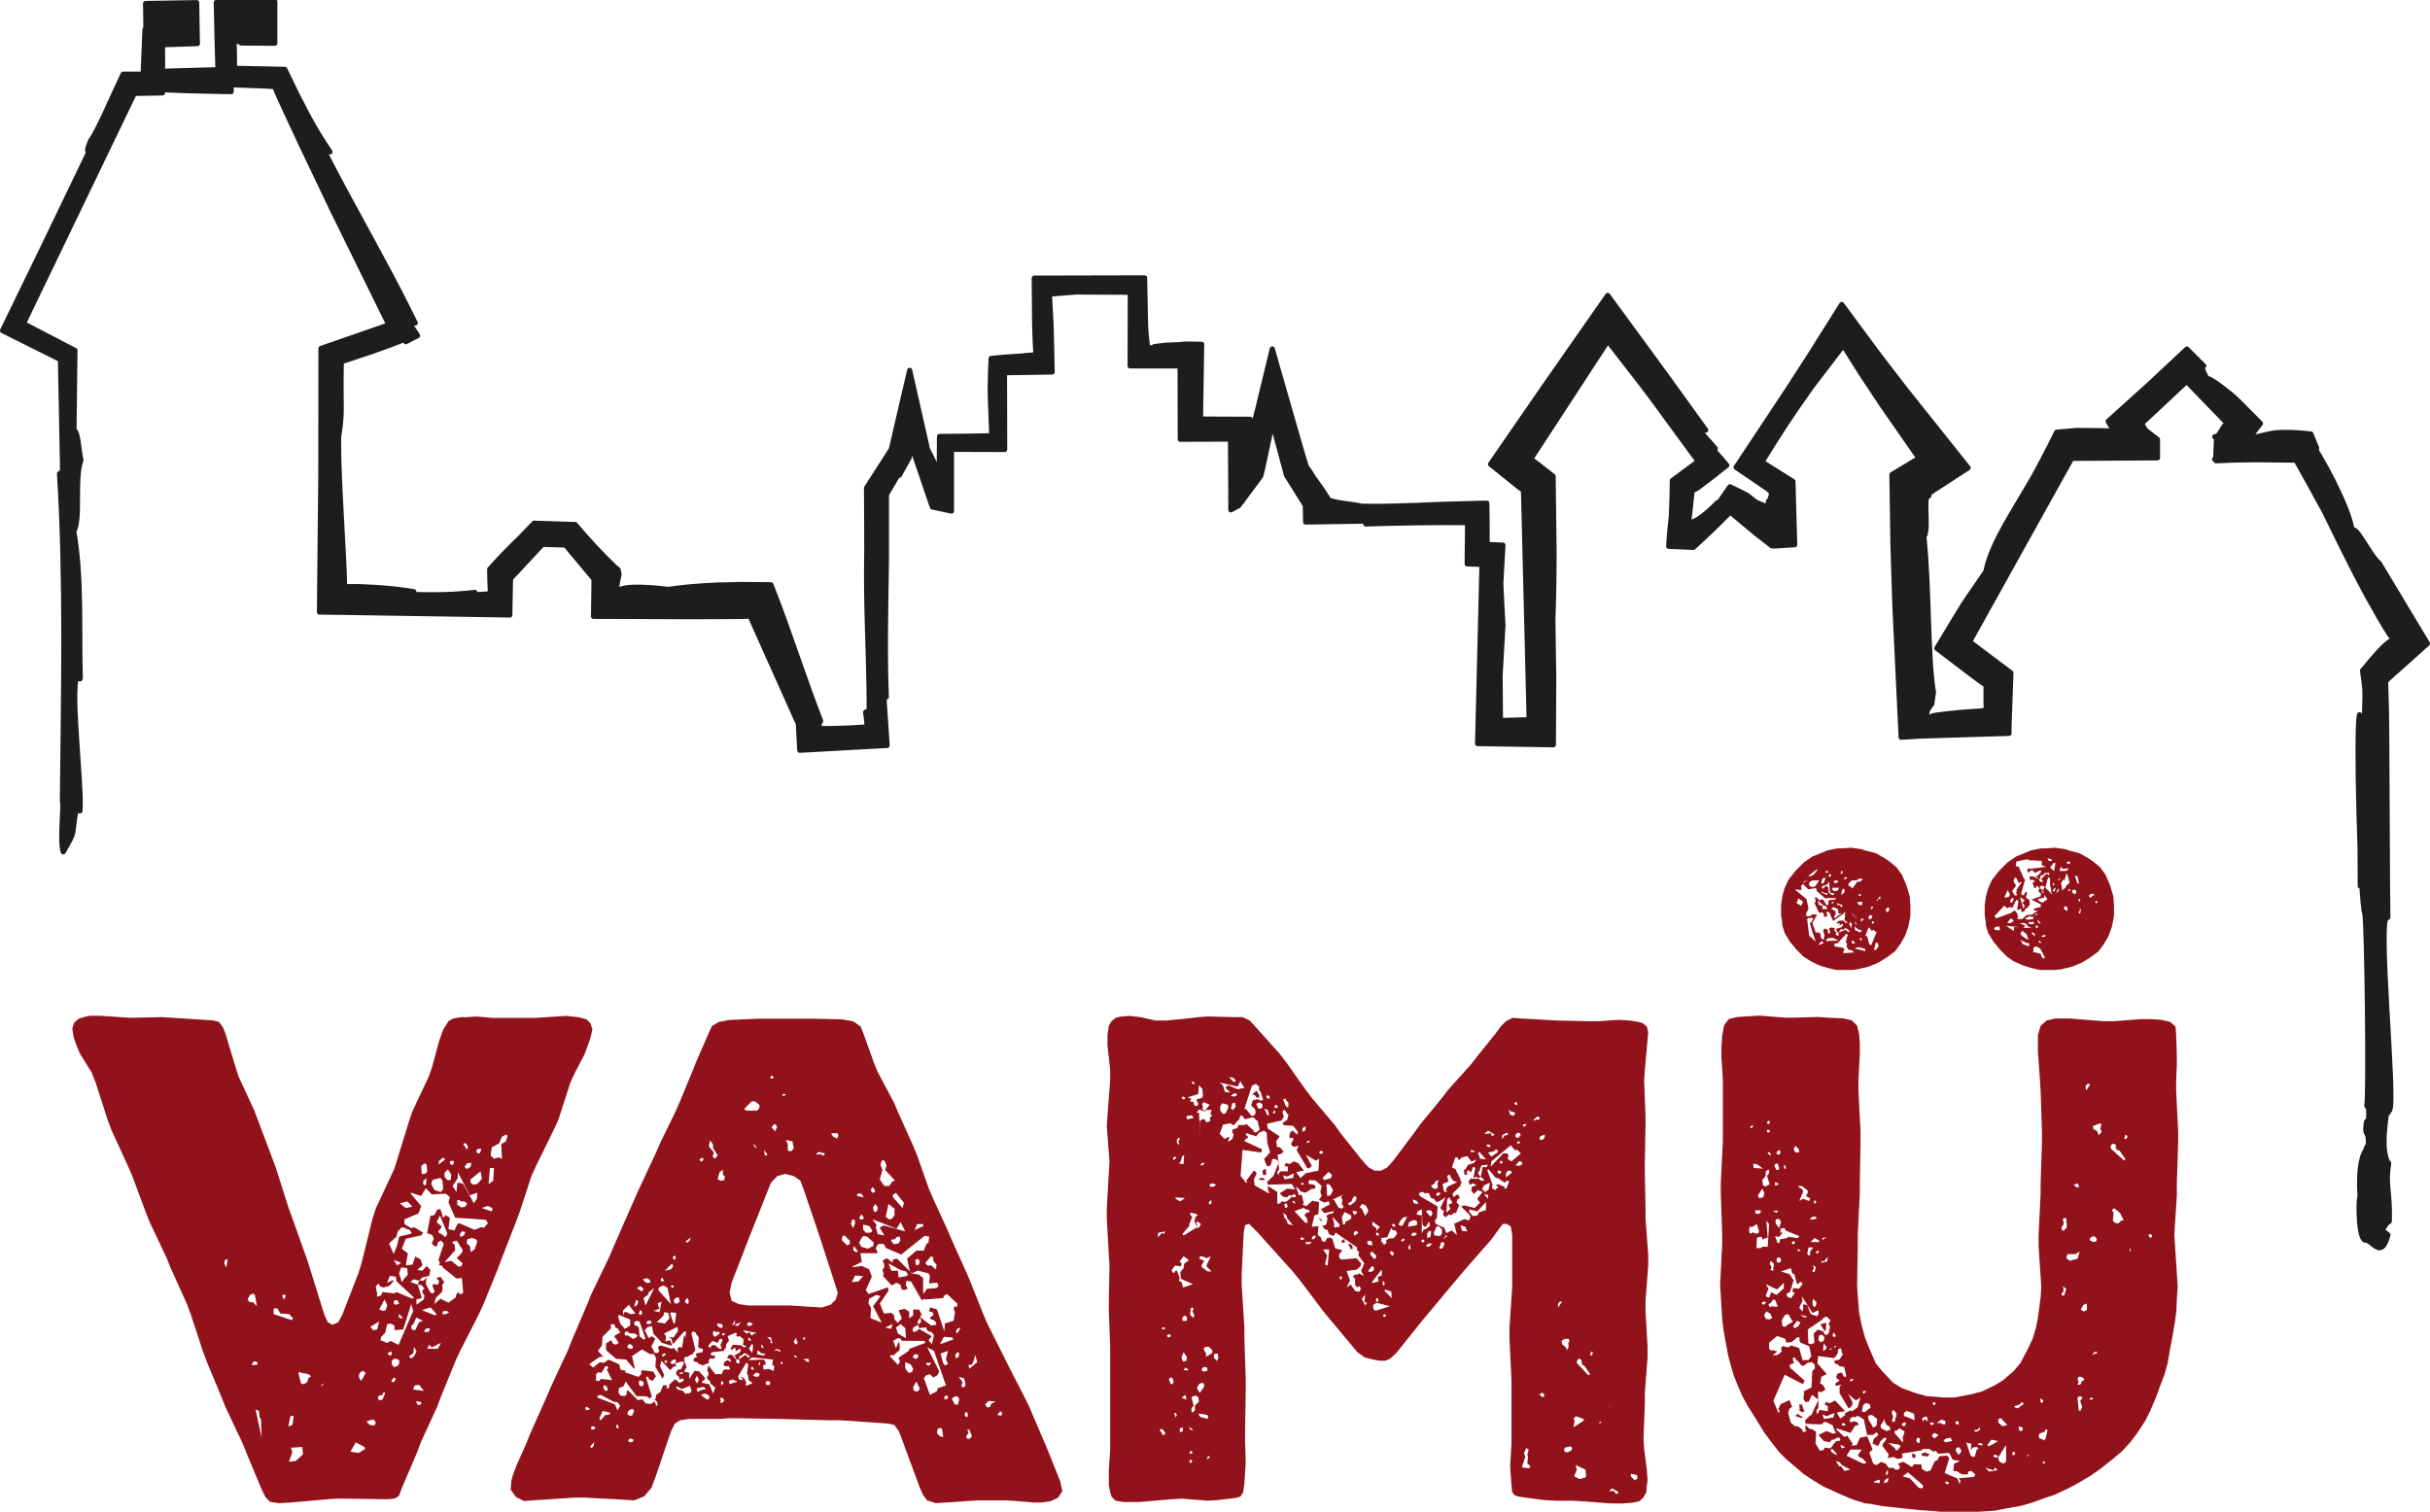 <?xml version="1.0" encoding="UTF-8"?>
<svg id="Ebene_2" data-name="Ebene 2" xmlns="http://www.w3.org/2000/svg" viewBox="0 0 287.37 178.83">
  <defs>
    <style>
      .cls-1 {
        fill: #92121b;
      }

      .cls-2 {
        fill: #1d1d1b;
      }

      .cls-3 {
        fill: none;
        stroke: #1d1d1b;
        stroke-linecap: round;
        stroke-linejoin: round;
        stroke-width: .61px;
      }
    </style>
  </defs>
  <g id="Ebene_1-2" data-name="Ebene 1">
    <g>
      <path class="cls-1" d="M15.39,120.4l3.79-.08,5.05.32,1.03.08.63.16.47.63.32.79.32,1.11.79,2.6.39,1.26,1.9,4.11.47,1.26,1.58,4.18.47,1.26,1.58,4.97.47,1.26,1.74,4.9,1.97,6.32.39.87.55.32.71-.32.47-.87,1.9-4.9.39-1.26,1.26-5.13.4-1.26,2.21-4.74.39-1.26,1.34-4.34.4-1.18,1.97-4.18.39-1.18.79-2.92.47-1.34.63-1.03.55-.32.95-.16h.55l1.26-.08,1.97.16h5.05l3.63-.24,1.42.16.95.24.47.47.24.71-.24,1.03-.24.71-.47,1.26-1.11,2.13-.55,1.18-1.42,4.42-.55,1.18-2.05,4.18-.55,1.18-1.42,4.34-.47,1.26-1.66,4.26-.47,1.26-1.74,4.26-.55,1.18-2.13,4.18-.55,1.18-1.74,4.26-.47,1.26-1.89,4.1-.47,1.26-1.82,4.26-.32.87-.47.32-.95.08-5.76-.08-1.26.08-4.42.39-1.34.08-1.03-.16-.55-.55-.47-.95-1.74-4.18-.47-1.18-2.05-4.34-.47-1.18-1.74-4.18-.47-1.26-1.42-4.34-.47-1.26-1.89-4.18-.47-1.18-2.05-4.34-.47-1.18-1.58-4.26-.55-1.26-1.89-4.11-.47-1.26-1.42-4.42-.47-1.18-1.42-2.29-.47-1.18-.24-.71-.16-1.03.24-.71.55-.47.87-.24.47-.08h1.18l3.55.24ZM26.76,148.98l-.16.08-.08.4.24.47.16-.95h-.16ZM29.52,153.25l-.24.47.24.32h.39l.47.47-.24-1.34-.24-.16-.39.24ZM29.99,161.06l-.24.39h.16l.08.08.08-.08h.24l.16-.08v-.08l-.16-.24h-.32ZM30.94,169.98l-.08-2.13-.16-.16-.08-.79-.4-.16.71,3.24ZM32.36,154.82v.63l2.13.71.08-.08.08-.16-.47-.47-1.03-.08-.32-.55-.24-.08-.24.08ZM33.47,153.17l-.08.08.08.39h.16l.16-.32-.08-.16h-.24ZM34.34,167.54l-.24,1.18h.16l.08-.08.24-.08.16-1.03h-.08l-.08-.08-.24.08ZM34.41,171.25l.16.55-.4,1.11.79-.08.87-.79-.08-.87-1.34.08ZM35.28,162.4l.32,1.26.32.08.39-.24.16-.47.32-.24-.32-.24-.87-.16-.08-.08-.24.08ZM38.2,163.67l-.24.24.08.08.24-.32h-.08ZM41.44,171.72l.95.16.79-.47-.08-.24-1.03-.55-.63,1.11ZM42.7,162.25l-.24.32v.39l.24.4.55-.95-.32-.24-.24.08ZM43.73,168.01l-.4.16.4.39.55.08.16-.39-.24-.32-.47.08ZM43.81,156.96l.32.39.47-.08.24-.95-1.03.63ZM45.78,151.75l.71-.32.08.08-.47.55h-.08l-.16.16-.08-.08-.08.08-.4.08-.39-.16-.08-.24h-.16l-.24.32.16.71v.47l.47-.16.16-.4,1.42.16.24-.16,1.9.79.16-.16-2.05-1.9-.08-.55-.71-.08-.32.79ZM45.31,164.77l-.08.24-.4.08-.16.24.16.32.4-.08.32-.79-.16-.08-.08.08ZM44.84,154.9l.4.16.39-.08.16-.63-.32-.63-.63,1.18ZM47.68,157.27l-1.03.08v-.55l-.47-.24-.39.08-.24,1.03-.47.47-.08.4.79.32.39-.24.95.47,1.74-4.03-.24-.79-.95,3ZM45.86,160.04l.08.24.32.08.08-.4-.08-.08-.4.16ZM47.44,145.27l-.4.4-.16.63-.87.79.55,1.26.4-1.03.24-1.03,1.5-.39-.24-.4-.47-.16v-.08l-.55-.08v.08ZM46.49,163.04l-.24.39.32.08.24-.39-.16-.16-.16.08ZM46.57,160.75l-.24.24v.39l.24.32.4-.08.24-.32v-.4l-.32-.16h-.32ZM46.97,149.69l.47-.32-.87-.32.4.63ZM46.73,153.8l-.16.16v.24l.24.16.4-.16-.24-.4h-.24ZM47.13,155.69l.16.24h.39l-.47-.47-.08.24ZM47.2,150.64l.32,1.03.39-.55.32-.32-.08-.79-.71-.08-.24.71ZM47.28,142.35l.71.55.79-.16-.63-.63-.87.24ZM49.81,141.48l-1.18-.39-.08.08,1.26,1.5-.32.87-1.66.71v.55l.79.47.4-.08,1.03.63-.24.32-1.82.39-.47,1.18.71.55-.24,1.42.79-.08.32-.95.63.32.24.71-.63.55.63.08.47-.55.47.47-.16.71-.79.16-.4.39-.63-.16-.39.32.87.32.47,1.58-.63.16v.63l.87-.63.08-.47-.24-.32v-.32l.24-.16-.32-.4-.47-.08.16-.47h.55l.32-.39-.08.79.55,1.03.32.08.16-.24-.24-.63.08-.24.55.08.16-.4-.32-.39.47-.16.47.71-.24.16v.87l-.79.79-.16.71.71-.63.95.47.87-.63.08-.4.32-.24v.16l.16.16.32-.24-.16-1.74-.63.08-1.66-1.34v-.16l-.4-.08.08-.32-.16-.32.63-1.89-.32-.4-.39.24-.08.47-.39-.08-.24-.32.24-.47-.16-.47-.63-.24.39-2.05.47-.08.32-.63.39-.08.32,1.03.32-.32.47.32-.16,1.34.71.16.32-.71.24-.16,1.82.79.79-.32.32.08.47-.55-.24-.39-2.13-.16-1.5-.08-.79-1.82.16-.63-.47-.4-1.66.08-.71-.71-.55.87ZM48.86,160.11l-.39.24-.08.24.32.08.24-.24.32-.55-.32-.55-.08.79ZM48.94,156.56l-.32.32.08.4.39.08.47-.95.47-.16-.79-.4-.32.71ZM49.02,163.9l-.16.47,1.26.16-.55-.71-.55.08ZM49.18,165.8l.24.39h.24l.16-.16v-.16l-.32-.08h-.32ZM49.81,137.93l.08.95h.32l.32-.24-.08-.87-.24-.16-.39.32ZM49.89,154.98l1.58.63.16-.16-.71-.79-1.03.32ZM50.05,139.67v.4l.16.16.16-.08.08-.79-.39.32ZM50.36,157.19l-.24.32.47.08.24-.24v-.16l-.16-.08-.32.08ZM51.07,159.4l-.32-.32-.24.47h1.26l.39-.71-1.1.55ZM51.15,139.59l-.16.47.39.71.71.24.32-.32-.08-1.03-.24-.32-.95.24ZM51.63,144.56l.63.55-.47.63.63.4.16.16h.16l.16-.39-.87-2.13-.4.79ZM52.34,136.98l-.4.32-.08.47.79-.63-.16-.16h-.16ZM52.34,155.14v.32h.39l.39-.24-.39-.16-.39.08ZM52.57,138.72v.47l.32.4h.4l.08-.63-.4-.63-.39.39ZM53.44,146.93l.32.32.08.63-1.26,1.42.79-.16.87.71.32-.08.16-.32-.71-.63.63-.63.08-.32-.71-1.11-.55.16ZM53.2,137.38v.24l.16.16h.24l.08-.32-.08-.16-.4.08ZM54.15,139.35l-.63.95.47.71.08-1.03.24-.08.47.16,1.26,2.29.39-.63v-.63l-.87.32-1.42-2.76v.71ZM54.07,141.96v.55l.47.32.47-.08.24-.39-.32-.24h-.39l-.24-.16h-.24ZM54.39,145.98v.24l.16.08.32-.16.16-.4-.4-.08-.24.32ZM54.86,135.25l-.08.08.47.71.08-.47-.24-.32h-.24ZM55.26,137.61l-.32.39.16.24h.24l.32-.24.08-.47-.47.08ZM55.26,146.61l-.08.47.4.32.08.71.47-.32.32-.95-.16-.24-.47-.16-.55.16ZM55.65,139.51v.39l.32.24.47-.08.55-.63-.16-.87-1.18.95ZM56.6,135.88l-.24.16v.24l.16.16h.16l.24-.39-.08-.16h-.24ZM56.99,142.9l1.11.39.16-.16-.08-.24-.47-.24-.71.24ZM57.94,138.17l-.16,1.9.55-.4.08-1.5h-.47ZM59.36,134.46l-.32.79-.87.47-.16.95.4.4.55-.16.4.16-.08-1.74.55-.32.16-.55v-.16l-.16-.08-.47.24Z"/>
      <path class="cls-1" d="M125.68,176.3l-.55.87-.87.4-1.03.16h-1.11l-1.82-.16-1.18-.08h-3.55l-4.9.32-1.03-.32-.47-.63-.39-.87-2.45-6.63-.55-.79-.71-.16-.95-.08-4.74-.32h-1.26l-5.92-.16-4.74-.08h-1.18l-1.18.08h-3.63l-1.03.16-.63.39-.47.95-1.82,5.37-.47,1.26-.87,1.03-1.18.47-1.26-.08-4.58-.24h-1.26l-4.9.32-1.03.08-.95-.47-.63-.87.08-1.03.16-.63.47-1.26,1.1-2.45.47-1.18,1.97-4.42.47-1.11,2.05-4.42.47-1.18,1.82-4.26.47-1.18,2.13-4.42.47-1.11,2.84-6.47,2.21-4.74.55-1.26,1.74-3.55.55-1.26,1.5-3.63.47-1.18,1.42-3.24.39-.87.79-.47,1.18-.24,3.63-.16h6.16l3.63.08,1.34.24.87.63.4,1.03,1.1,3.08.47,1.18,1.97,3.71.47,1.11,1.74,3.87.47,1.11,1.42,4.03.47,1.11,1.74,3.79.47,1.1,1.74,3.87.47,1.1,1.58,3.95.47,1.1,2.45,4.9,1.9,3.71.55,1.11,2.13,4.97,1.58,3.95.24,1.11ZM69.7,166.59l-.32-.16-.16.08v.16l.16.16.32-.08v-.16ZM79.89,163.19l.24.16v.08l.24.16.47-.24v-.16l-.16-.16-.24.16h-.08l-.08-.32-.32-.32v-.24l.24-.32h.32l.39-.79-.24-.16-.87.24.16-.32-.08-.16-.32.08-.32.32.24.16.32-.08.16.24v.08l-.32.08-.39.4-1.03-1.11-.16.63.47,1.03-.16.47-.87-1.42.08-1.03-.24-.47h-.47l-.95-.55-1.18.79.32,1.42-.08.08-.95-1.1-1.18-.08-1.18-1.03v-.79l.63-.39.16.39.39.16.32-.24-.55-.79.79-.47-.16-.08-.16-.32-.32-.16-.08-.32-.4-.08-.08.24.08.24-1.03,1.03-.08,1.03-.47.63.63.71-.08.08v-.08h-.32l-1.26.87.47.4.79-.63.47.08.55-.39,1.26.55.16.63.63.16-.08.08v.08l1.58.55.32-.32v-.47l.08.08.08-.08,1.26.16.32.55-.39.55-.4-.16-.16-.32h-.24l.71,2.37-.16.08-.08.16-.24-.24-.32-.08-.08.08v-.08h-.95l-1.26-1.74-.24.55-.55.24-.08.47.24.4.47.08.32-.24-.08-.24.16-.24,1.18,1.18.55-.08.39.47.63.08.4-.32.24.55.08-.08h.08l-.08-.39-.24-.24.16-.63.47-.32.32-.79h.47l-.08.32.08.08.24-.16.08-.24h-.16l.79-.71ZM70.26,170.61l-.47.47.16.24.24-.24.08-.47ZM70.42,168.96l-.08-.16-.16-.08h-.16l-.16.16.08.16.16.08.32-.16ZM71.76,162.01l.16-.16-.08-.24h-.24l-.47.79-.4-.08-.24.24v.79h.4l.16-.24,1.34.16-.63-1.26ZM73.34,166.27l-.32-.39-.47-.08-1.5-.79-.39.08v.24l2.05.79.32.71.32-.55ZM72.23,167.14l-.95-.24-.32.71-.08.24.16.16.55-.63h.32l.32-.24ZM71.52,163.83l-.16.16v.24l.24.32.24-.08v-.32l-.32-.32ZM73.18,168.88l-.16-.39h-.08l-.08.39.24.08.08-.08ZM73.1,155.77l.24.79.55.63.63-.39v-.71l-1.34-.55-.08.24ZM73.65,155.06l.08.55.16-.47.71.32.55-.08-.79-1.03-.71.71ZM74.84,158.38l.4-.16.16-.24-.32-.24h-.63l-.24-.24-.32.08v.4h.39l.55.39ZM74.6,159.01h-.24l-.16.24v.16l.39.16.24-.08v-.24l-.24-.24ZM74.99,166.9l-.16-.24-.32.08-.24.24-.08.32.24.16h.32l.24-.55ZM74.92,170.3l-.4-.16-.24.24.08.16.24.08.24-.08.08-.24ZM74.99,154.59l.39-.24.08-.32-.08-.24h-.16l-.24.79ZM75.55,157.04l.08,1.03.47.39.24-.08-.71-2.05-.32-.08-.24.08-.08.16.08.32h.24l.24.24ZM75.39,152.46l.55.32.16-.32-.32-.32-.39.16v.16ZM75.63,155.54h.16l.16-.16-.08-.32-.16-.08-.16.39.08.16ZM75.71,163.98h.24l.16-.16v-.32l-.39-.24-.16.16v.32l.16.24ZM76.02,151.35l.39.4h.47v-.32l-.39-.24-.47.16ZM77.36,152.38l-.71.55.08.16-.63.47.24.87,1.03-2.05ZM79.81,158.77l-.24.24-.16-.63-.32-.24.55.08.55-.79-.08-.47-1.58.79.24.32-.08.63.55-.16.24.55-.16.08-1.03-.32-1.03-1.1-.16-.87-.47.08-.39.39.47.95.39-.24.4.32-.47.87.4.79h.39l.16-.24-.16-.32.08-.24.24-.08,1.34.4.16-.16.55.63-.08-.47.16-.16v-.08l.39.08.24-1.5.16.32.08-.71h-.24l-1.11,1.26ZM76.81,156.64l.24-.16-.08-.24h-.4l-.16.32.39.08ZM77.99,154.82l-.71.24.71.16.24-1.26-.47.24.24.63ZM78.63,156.56l.55-.63-.16-.63-.47-.08-.08.39-.79.79.95.16ZM77.84,152.61l.87.95.63.71-.39-1.9-.47-.32-.55.24-.08.32ZM78.15,151.51l.16.08.24-.08-.24-.39-.16.16v.24ZM78.71,160.27v-.16h-.24l-.16.16v.24l.4-.24ZM78.55,161.06l.16.16h.16v-.24l-.16-.08-.16.16ZM78.63,150.32l.71-.16.24-.32v-.24l-.16-.08-.79.79ZM79.34,155.22l-.08.24.08.16.32.95h.08l.08-.08.16-1.18-.63-.08ZM79.42,152.3h.24v-.24h-.32l.08.24ZM79.57,148.67l.08.32h.16l.08-.08v-.4l-.32.16ZM79.65,153.8l.16.4h.32l.24-.24-.08-.47h-.32l-.32.32ZM81.78,164.46l-.16-.39v-.16l-.95.4-.63-.32-.08.08v.08l.24.24.47.08.4.4.55-.08.16-.32ZM80.28,162.4l.24.16.24-.08v-.16l-.47.08ZM85.73,162.01h.63l-.16-.4h-.47l-.08-.08h-.08l.08-.4.4-.24.39.24-.08-.39-.4-.08.24-.39h.4v.08l.47.47v.39l.32.08.08-.16-.08-.32.79-.55.24.32.32-.08-.55-.4h-.24l-.32.32-.16-.08-.08.47h-.32l-.08-.32-.24-.08.79-.47.08-.32-.16-.08-.47.32v-.39h-.24l-.16.24-.24-.24h.08l.24-.4,1.03.08.24.24.4-.08-.47-.24.08-.63-.47-.39-.24.08-.24-.16h.08l.08-.16-.16-.16-.95.4.16.55-.32.4-.08.55h-.16v.24l-1.42.16-.24.24.24.16h.32v.24l-.16.16-.32-.08-.24.16v.39l-.79.32-.16-.16h-.24l-.16-.24-.4-.08-.08-.16.08-.24.4-.16-.08-.08h-.08v-.32l.79-.16v-.39l-.47-.08v-.08l-.08-.08.08-1.11-.32-.39v-.16l-.39-.16-.16.24.47,1.97-.4.55h-.16l-.32.24h-.32l-.16.32.32.95-.32.47.63.16v.71l.63-.95.55.08.71.79-.08.08v.16l-.24.08-.08.24.87.16.47,1.11.24-.71-.55-.47-.08-.32-.32-.24v-.24l.16-.24v-.24l-.16-.24.16-.63.79,1.03h.79l.16-.47h.08l.08-.08ZM80.99,154.04l.39.24.08-.4-.16-.32-.16.08-.16.39ZM81.07,146.85l.16.16.32-.24.16-.39-.63.47ZM82.42,163.67l.24-.47-.24-.47-.24.47.24.47ZM82.81,164.46l.71-.16-.32-.24-.79.16v.32l.24.08.16-.16ZM82.73,137.22l.16.16h.16l.16-.32-.08-.08-.32.08-.08.16ZM83.92,165.25l-.16-.24-.4-.16-.47.16.71.55.24-.08.08-.24ZM83.76,159.17l.16.32.16-.24.24-.16.32.08.32.32.4.08-.16-.47.24-.55-.08-.16h-.24l-.24.47-.63-.24-.47.55ZM83.84,135.64l.55.63v.32l-.16.16.32.32.32-.4-.55-.87v-.4l-.24-.39h-.16l-.08.63ZM84.63,157.59v-.08l-.16-.08-.16.16v.32l.24.24.55-.39-.08-.24-.4.08ZM85.34,157.11l.16-.24-.16-.24-.32-.08-.24.08.16.32.4.16ZM84.86,139.51l.4.16.39-.08.08-.4-.24-.24v-.55l-.39.24-.24.87ZM85.65,165.64l-.16-.24-.24-.08-.08.16.08.24-.08.16.08.08.24-.08.16-.24ZM85.34,163.9l.24-.32-.24-.24-.08.32.08.24ZM85.34,157.9l.24.08.16-.16-.16-.16-.24.24ZM87.23,163.43l-.63-.24-.4.16.08.39.95-.32ZM99.07,152.93l-.32-1.03-1.74-5.37-.39-1.18-1.58-4.66-.39-1.03-.79-.55-1.03-.24-.87.24-.79.79-2.13,5.37-.47,1.18-2.05,5.29-.24,1.18.24.95.87.4,1.11.16h4.97l3.71.24,1.03-.32.63-.63.24-.79ZM86.92,156.17l-.39.63.39-.24v-.39ZM86.84,156.72l.39.16.4-.47-.79.32ZM88.97,163.67l-.16-.24-.24-.08-.16-.79-.08-.08.16-1.03-.08-.16-.16-.08-.95,1.58.08.39.47.08-.08-.24-.24-.08v-.08l.47.16v.08h.08v.16l.16.16v.24l-.08.08v.08l.16.08.63-.24ZM87.86,157.35l.39.4.4-.16.24.4.32-.24h.16l.08-.08-1.58-.32ZM88.02,131.14l.08.16.24.08h1.18l.24-.24.08-.39-.55-.47h-.39l-.87.87ZM88.42,156.8l.24.08.39-.24-.39-.24-.24.08-.08.16.08.16ZM88.65,158.61h.16l-.08-.24-.24-.16v.24l.16.16ZM91.57,161.61l-.24-.16.08-.63-2.45-.24-.47.32,1.82-.08.24.32v.24l-.32.16.08.47.63-.08.55.24.08-.55ZM88.57,159.56l.39.47.08-.55v-.4l-.16-.08-.32.55ZM88.89,162.01h.24v-.16l-.16-.16h-.08l-.08.16.08.16ZM89.84,162.56l-.16-.16h-.32l-.32.32.39.16.32-.08.08-.24ZM89.36,135.72v.08h.16l-.16-.16v-.08l-.24-.24v.16l.16.24h.08ZM89.6,159.72l-.08.47.71.16.24-.08-.08-.16h-.32l-.47-.39ZM89.92,161.3l-.08-.16-.08.08-.08.24h.16l.08-.16ZM90.07,159.4l.24.08-.08-.24-.16-.16h-.08l.08.32ZM90.39,136.43l.08.24h.24v-.16l-.24-.32v-.16l-.08.08v.32ZM91.1,163.59l-.08-.16-.24-.08-.16.08-.08.16.08.24h.39l.08-.24ZM91.18,158.61l-.08.24.24.08-.16-.71-.47-.08.47.47ZM91.1,127.51l.08.08h.16l.16-.16-.16-.16h-.16l-.08.24ZM91.57,132.96l-.32.39.4.47.24-.47-.08-.24-.24-.16ZM92.28,159.88v-.16l-.47-.16-.24.24.39-.08.16.16h.16ZM92.6,161.3l-.16-.24-.16.16.16.16.08-.08h.08ZM92.44,129.56l.24.08.32-.16-.32-.08-.24.16ZM93.71,135.01l-.79-.16.24.47v.79l.39.08.32-.32-.16-.87ZM94.34,158.77l-.16-.24v-.32l-.32.47.16.32h.24l.08-.24ZM94.26,160.51l-.16-.16h-.16v.16l.24.08.08-.08ZM95.05,158.54l.16-.16v-.16h-.24l.08.32ZM95.68,160.98l-.08-.24h-.47l-.08.08.08.08h.16l.08.16.24.08.08-.16ZM96.47,136.59l.55-.08.24.16h.24v-.24l-.32-.08-.4-.08-.32.32ZM99.15,134.38l-.08-.32h-.79l.24.39.47.24.16-.32ZM100.5,146.77l-.63-.63-.24.08-.08.47.63.63.32-.16v-.4ZM100.65,144.8l.24.47.24-.55-.08-.47-.32.08-.08.47ZM102.07,150.96l-.95-.08-.39.79.79-.08.55-.63ZM104.52,155.38l.87-.08.32.24.08.55.39.4.47-.55-.39-.95.71-.16.55.32v.79l.47-.32v-.71h.71l.32.63-.16.08v.24l-.32.4v.47l-.55.32-.08.47h.4l.39-.32,1.5.87-.39.47.39.47.24-1.03-.24-.4-.39-.08-.24-.24v-.24l-.87.08-.16-.39.39-.32-.08-.55,1.26.95.63-.08-.08-.32-.24-.24-.32-.08-.16-.16.47-.39-.16-.32-.4-.08.16-.47.79.24.87,2.61.08-.95,1.03-.32.16-1.03-.16-.32.08-.39.24.16.16-.39-1.26-1.18-.32.16-.16.32-2.13.16v-.08l-.39.16-1.26-2.21-.55-.08-.08.47.24.47-.39.16-.32-.08-.16-.55-.47-.24-.55.32-1.03-1.1.08-.32-.16-.39.24-.4-.08-.47-.16-.16.32-.32h.32l.55.47.08-.4.47-.08,1.74,1.74.87.16.47.4v1.89l.47-.63,1.11-.08.24-.24-.16-.39-.95.08.08-.95-.16-.24-1.26-.32-.71.32v-.08l-.24-.16-.32-1.5,1.1-.95h.87l.32-.79.24-.16.08-.71-.55-.08-2.76,2.21-1.82-.79-.24-.47h-.63l-.32.47.24.63h-2.05l.16,1.03-1.11.55v.08l1.11-.16.87.4.32.87-.71,1.58.32.47,2.29-.79.08.4-1.03,1.5.47,1.18ZM100.97,147.4l-.08.47.32.24h.16l.08-.08-.47-.63ZM101.36,141.48l.79.16-.24-.4-.39-.08-.16.16v.16ZM101.76,144.25h.24l.16-.16-.16-.32-.16-.08-.24.4.16.16ZM101.6,147.01l.24.47.79.24.63-.32.08-.4-.79-.71-.47-.08-.24.32-.24.47ZM102.07,144.88v.55l.32.39h.55l.24-.24-.39-.55-.71-.16ZM104.28,156.48l-1.03-1.97.87-1.18-.47-.16-.87.47-.08.55.32.55-.08,1.18,1.34.55ZM103.02,140.93l.16.16h.16l.16-.16-.16-.39-.16-.08-.16.16v.32ZM103.18,144.25l.47.63-.08.32.24.79.79.16-.55-.87v-.08l.47-.24,2.53.71-.55-1.11-.47.79-2.84-1.11ZM103.81,142.82l-.32-.4-.24.4.08.47.24.08.16-.16.08-.39ZM104.36,138.4l-.32,1.11.55.79h.55l.4-.55.32-.08-1.18-1.26.16-.55-.24-.55-.16-.08-.16.08-.16.47.24.63ZM105.39,157.19l.16-.55-.87.4.71.16ZM105.07,142.43l-.32,1.5.39.32.32-.08.32-.4v-.79l-.71-.55ZM107.13,150.4l-.63-.16-1.42-.79.32.87h.79l.08.79.95-.16.16-.16-.24-.39ZM109.42,158.85l-.08-.24h-2.68l-.16-.24-.32-.08-.55.32.32.87.32-.71h.08l.08.71-.08.08v.24h-.08l-.63.55-.24-.08-.16.16.95,1.03.24-.39-.16-.47,1.18-.79.08-.24,1.89-.71ZM106.42,146.3h-.32l-.32.32h-.32l-.08.16.32.4.55-.08.24-.39-.08-.4ZM105.94,141.09l-.39.32.08.24,1.11,1.26.16-.63-.95-1.18ZM107.05,157.11l-.55-.47-.55.4.24.71.95.55-.08-1.18ZM107.84,162.33l.16-.4-.32-.55-.63-.24v.71l.39.55.4-.08ZM108.23,160.75l.24-.08.16-.32-.24-.16h-.16l-.24.16v.24l.24.16ZM108.78,164.3l-.4-.87-.39.63.08.47.47.08.24-.32ZM108.15,145.51l1.03-.47v-.24h-.71l-.32.71ZM108.55,148.9l-.32.16.08.47.08.16.24-.08.16-.39-.24-.32ZM110.76,164.61l.16-.4.95-.32-1.42-4.1-.79-.4,1.42,2.84-.24.47-.47.24-.4-.39-.47.16-.24.32.71,1.97.79-.39ZM109.42,149.38l.24.32h.47l.55.47.08-.55-.39-.47v-.4l-.24-.16-.71.79ZM109.57,161.46l.32.08.24-.32h-.63l.08.24ZM111.55,169.98l-.16-1.03h-.4l-.16.24v.39l.32.32.4.08ZM112.65,158.22l-1.03-.08-.47.87,1.58-.55-.08-.24ZM111.86,160.83l.24-1.03-.87.32.32,1.18.24.24.32-.24-.24-.47ZM112.1,165.17l-.16-.08h-.16l-.16.39h.16l.08.08.24-.16v-.24ZM113.44,165.48l-.24-.32-.39.08-.24.24.32.63.39.08.16-.71ZM113.28,159.96l-.16.08-.16.32.08.32.32-.16.08-.4-.16-.16ZM113.6,157.04l-.4.16-.16.32.16.24.4-.71ZM113.84,164.14l.32-.16v-.39l-.16-.55-.63-.16.47.63-.16.39.16.24ZM114.39,167.61l.08-.16-.08-.39h-.24l-.08.32.16.24h.16ZM114.94,169.9l-.24-.63-.08-.16h-.24l.16.4-.24.32v.32l.32.08.32-.32ZM115.57,161.14l-.24-.87-.16.63-.24.55h-.39l.08.47.95-.79ZM117.78,165.8l-.87-.08-.4.4.24.39.32-.08.16-.39.55-.24ZM118.5,167.14l-.08-.16h-.16l-.32.4.39.08.16-.08v-.24Z"/>
      <path class="cls-1" d="M194.6,144.17l.32,4.26v1.26l-.32,4.18v1.26l.24,4.18v1.26l-.32,4.18v1.26l-.16,4.18.08,1.26.32,2.45.08,1.18-.08.63-.08.87-.39.63-.47.4-.87.16-1.18.08h-1.26l-3.16-.24-1.34-.08h-1.97l-1.42-.08-2.92-.39-.55-.16-.32-.39-.08-.79-.08-1.11-.08-1.18.16-2.68v-7.42l-.24-4.97v-1.26l.32-4.89v-6.16l-.16-.95-.47-.32h-.47l-.55.71-.79,1.11-3.32,3.79-4.82,5.76-3.16,3.95-.71.63-.55.24h-.63l-.87-.16-.95-.24-.87-.63-3.95-4.74-2.92-3.87-.79-.95-4.11-4.58-1.03-1.03-.47.16-.16.87-.24,4.97v1.26l.32,4.97v1.26l.16,4.97v1.26l-.08,4.9v1.18l.08,2.37-.08,1.26-.08,1.34-.16,1.03-.32.47-.55.16-2.05.24-1.26.08-3.08-.24-1.26.08-3.79.32h-1.82l-.95-.16-.47-.47-.16-.55-.16-.79v-1.82l.16-2.45v-12.16l-.16-4.18v-1.26l.08-4.18-.08-1.26-.24-4.26v-1.26l.24-4.18.08-1.26-.32-4.18.08-1.26.32-4.18v-1.26l-.32-2.92v-1.26l.16-1.03.32-.55.47-.39.63-.16,1.03-.08,1.34.16,1.74.39h1.26l2.45-.24,1.34-.16,1.18-.08,3,.08h1.03l.87.39.79.87,2.76,3.08.79,1.03,2.29,3.24.79,1.03,2.61,3.08.79,1.1,2.45,3.08.79.87.71.39h.79l.71-.39.71-.79,2.37-3.16.79-1.1,2.53-3.08.79-1.03,2.76-3.08.79-1.03,2.05-2.53.63-.87.63-.63.79-.39,1.03.08,4.18.24,3.71.08h1.26l2.37-.16,1.34.08.95.16.55.16.47.4.16.63-.08.95-.32,3.55-.08,1.26.16,4.18v1.26l-.08,4.18v1.26l.08,4.18v1.26ZM136.89,146.38l.55-.55.24.16.08-.32-.79.16-.08.55ZM137.84,169.51l-.4-.47-.32.08.47.71.24-.32ZM137.6,156.96l-.24.16.08.08.32.08v-.16l-.16-.16ZM138.08,158.14l.16.08.24-.16-.08-.16-.16-.08-.24.16.08.16ZM138.79,163.51l-.08-.39-.16-.16h-.16l-.16.24.24.55h.16l.16-.24ZM139.5,151.19l-.08.32.32.16.16.63,1.18-.39-1.42-.63-.08-.79.39-.47.08-.55.55-.4-.63-.47-.47.63.24.24-.08.32-.71-.08-.39.55.08.24.24.08.08-.24h.24l.32.87ZM138.71,137.14l.08.08.24-.16.08-.24-.32.08-.08.24ZM139.18,167.38l-.16-.24h-.16l.16.55.16-.32ZM140.13,141.72l-1.11-.08v.16l.55.32.55-.4ZM139.18,135.17l.24.32v-.24l-.08-.24.16-.24v-.16h-.16l-.16.24v.32ZM139.65,137.38l-.24.24.55.08.08-1.03-.24.08-.16.63ZM139.89,168.96l-.08-.08h-.16l-.16.24.08.32.32-.16v-.32ZM139.73,129.8l.16.24h.16l.08-.08v-.16l-.24-.08-.16.08ZM139.73,160.59l.16.47.39-.08.08-.47-.4-.55-.24.63ZM140.29,165.56l-.08-.55-.47.32.55.24ZM141.39,145.27l.08-.08.16.08.16-.08.24-.4-.47-.32-.08.24.16.24-.08.08-.24-.39v-.08l-.08-.08v-.08l.08-.08v-.24l.16-.24h.08l.08-.08-.16-.16-.71-.16v.32l.24.16-.39.95.08.08-.87,1.03.16.16,1.42-.87ZM139.89,156.25h.47v-.47l-.24-.16-.24.16-.08.24.08.24ZM139.97,162.09h.63l-.4-.32-.24.32ZM140.29,132.25l.16.16.32-.08.4-.08-.24-.32-.55.08-.08.24ZM140.44,129.8l.55.24h-.16l-.08.24.4.08.08.4.24.08.16-.08.08-.16-.24-.55.63-.16.16-.24-.08-.87-.4-.39-.08,1.03-1.26.39ZM141.08,169.11l-.47-.32.08.24.24.16h.08l.08-.08ZM141,171.72l-.16-.08-.16.08v.16l.08.08h.24v-.24ZM141,172.83l-.16-.16-.16.08v.24l.08.08.16-.08.08-.16ZM140.84,155.06l-.08.08v.4l.32.32h.08l.08-.32-.16-.24v-.08l-.08-.08.16-.32-.16-.16-.24.16.08.24ZM140.92,128.06l.24.24.08-.08v-.16l-.24-.16-.08.16ZM141.31,166.27l.47-.47-.08-.55-.32-.16-.47.16.24,1.03-.24.32v.39l.08.08h.08l.24-.24v-.55ZM143.13,131.85l.16-.55h-.63l-.16.16-.39-.08-.24-.16-.32.32v.08h.24l.16,3-.08-1.97.24-.24h.39l.08.32h.32l.24-.16-.08-.32.32-.32-.24-.08ZM141.55,164.22l.32.55.24-.32.32-.47-.08-.32-.24-.08-.32.16-.24.47ZM141.94,167.61l.87.24.08-.32-.16-.16-1.03-.16.24.4ZM142.18,149.93l.63.47h.47l-.63-.63.55-1.18-.47.24-.63-.24-.24.08v.24l.55.24-.32.55.08.24ZM142.18,137.85l.24-.16v-.08l-.08-.08-.24.08-.16.24h.24ZM142.73,162.17l.08-.08-.08-.32-.32-.08-.24.16-.08.24.24.16.39-.08ZM142.34,130.35l-.16.24.08.4-.08.24.32.16.55-.71-.71-.32ZM143.36,159.72l-.39-.39h-.47l-.16.24.32.63-.08.32.79-.47v-.32ZM143.05,172.27h-.16l-.16.16v.08l.08.08.24-.16v-.16ZM143.29,142.04h-.16l-.16.16v.24h.24l.08-.39ZM143.44,139.98l-.32.08-.08.16.08.16h.39l.32-.24-.39-.16ZM144.08,160.59l-.08-.47h-.24l-.24.16.08.39.32.32.16-.39ZM144.23,128.06l.39.32.24.79.63.08-.55-.55v-.08l.32-.24,1.1.47.79-.16-.47-.79-.32.63-2.13-.47ZM147.15,133.11l.24-.16.87.79v.16l.24.08.47-.32-.24-1.03-.55-.47-.95.24-.39-.47-.24.16v.24l-.71.79-.39-.24-.87.16-.39,1.1.63.63v-.08l.55-.24-.24.63.55-.32.16-.55-.16-.24v-.32l.63-.24.08-.32h.71ZM145.18,130.67l-.63-.16-.24.32v.55l.32.4.32-.08.32-.71-.08-.32ZM145.34,127.43l.55.55h.16l.08-.16-.24-.32-.55-.08ZM146.29,129.56l-.08-.16v-.08l-.39.08-.24.24.39.08.32-.16ZM146.05,130.43l-.32.08-.16.63.24.16.32-.39-.08-.47ZM151.65,142.11l.32.08.32-.16.47-.47.24.08.24-.08v-.16l-.24-.16-.16.16h-.4l-.24.24-.47-.08-.39-.4.87-.55.95.08-.39-.63-2.84.08-.08-.32.63-.63h.08l.63-1.58.08.71-.24.32.16.4.08-.32.16-.16h.87v-.55l-.39-.08v-.08l.08-.08v-.08l.16-.16v.08l.39.08.47-.32.55.24.63.87-.87.16v.08l.47.63.55-.47v-.08l1.58-.32.08-1.42-.39.24-1.18-.71.71,1.34-.39.32-.08-.08h-.08l-1.26-2.13.24-.47-.63.08-.24-.24v-.16l.24-.4v-.24h-.4l-.08-.24.16-.47.16-.08v-.08h.08l.55.47.08-.32-.55-.71-1.11-.08-.16-.24.55-.39.16-.63-.24-.16-.08-.24-.24-.16-.16.24.16.55-.24.47-1.74.39.08.55,1.42.95-.4.55.08.71h.32l.47.55-.4.32h-.32l.08.79-.32-.24h-.4l-.16.71-.32.16-.16-.08-.32-.79.71-.79-.32-1.1v.08l-.08-1.34-.4-.24v.08l-.47.16-.32.39v.08l-1.26-.39v.24l.16.08v.08h.08v.16l-.32.16-.08.24,2.05.95-.08.39-2.21-.32-.24,3.08.63.79h.16v-.08l-.08-.08h-.08l.95-1.26.24.16.08.24-.32.63.08.71,1.66.95.08-.16-.16-.16v-.55l1.11.71v1.42l.32-.08.24-.24ZM147.15,131.14l.08.08.08-.08.71.87.32-.08.16-.32-.08-.39-.47-.47.24-.63.63-.08.24.16.32-.08-.32-1.03-.16-.08v-.47l-.39-.32-.47.24-.87,2.68ZM148.42,129.56l-.32-.08.47-.47v.08h.08l.32.55-.16.24-.24-.08-.16-.24ZM149.05,130.43h-.24l-.24.16.24.55h.32l.16-.16v-.32l-.24-.24ZM149.52,139.51l.08.08h-.39l-.39-.08.24-.16h.32l.08.08h.08v.08ZM149.68,138.25l.08.63-.24.16-.24-.16h.08l-.08-.39.39-.24ZM149.52,131.14l.39.87.16-.24-.16-.47-.39-.16ZM149.76,129.8l.16.16h.16l.08-.08v-.16l-.24-.16-.16.08v.16ZM150.55,131.69h.24v-.24l-.08-.08-.16.16v.16ZM150.71,130.9l.08.16h.24l.08-.16-.08-.16h-.24l-.08.16ZM151.18,137.61v-.24l.08.08-.08.16ZM151.73,130.04l.32.79.16.16.16-.08v-.47l-.32-.32v-.16l-.32.08ZM152.21,139.19l-.47-.16.16.47,1.03-.16.08-.55-.79.39ZM152.92,144.96l-.71-.87-.08-.32-.39-.32.16.63.08.08h.08l.24.63.63.16ZM152.13,142.35h-.16l-.08.24.08.24.16.08.16-.24-.16-.32ZM153.15,142.27v-.08l-.24-.16-.08.16.39.24-.08-.16ZM154.34,144.64h.32l-.08-.32v-.16l-.32-.4.24-.32h.24l.16-.16-.16-.16-.39-.08-.16-.16-1.11.39,1.26,1.34ZM160.89,152.3l-.16-.16-.24.16-.24-.32v-.71l-.24-.24.08-.16.16-.08h.24l.24-.16.55.32-.32-.63.39-.87-.71-.95.08-.39-.24-.24v-.32l-2.53-1.74-.16.32h-.08l-.08.08-.47-.24-.16-.47-.32-.08-.32-.4v-.08l.08.08.4-.16.16-.71-.16-.32.39-.24h.24l.24-.16v-.16l-1.11.24-.39-.47,1.03-.55-.08-.39-.55.16-.63-.32.32-.47-.16-.47.16-.71-.71-.63-.71-.08-.16.24.08.24.63.08.16.32-.08.08v.08h-.39l-.71.47-.63-.16v-.08l-.55-.55.39,1.1.32-.08.24,1.03-.16.16.47.16.71-.63.79.16-.08,1.42-.47.16-.32,1.34.79-.08-.08,1.03.39.32.08.39.39.16.24-.47.32-.08.32.16.32,1.11.87.24-.39.47v.39l.24.24,1.82-.16.55.63-.08.32-.47.4-1.18.16.39,1.11-.39.87.47-.39.55.79.47.08.16-.24v-.24ZM154.26,146.54l-.24-.16h-.16l-.08.24.24.08.24-.16ZM153.87,139.9v.16l.08.08h.24v-.16l-.32-.08ZM154.02,133.9l.32-.16.08-.4-.16-.08-.24.24v.39ZM155.13,146.93h-.71v.16l.08.08h.32l.32-.24ZM154.5,135.09l.08.08h.16l.16-.16-.08-.08h-.08l-.24.16ZM155.6,146.22l-.16-.08-.24.16-.08.32.32-.08.16-.24v-.08ZM156.39,144.4l-.08.08-.24-.24-.24-.16.32.08.24.24ZM156,136.27l.08.16.16.08.16-.08.08-.16-.24-.16-.24.16ZM157.1,138.64l-.71.71.24.24.79-.24.08-.4-.39-.32ZM157.18,147.8h-.71l.47.71-.24,1.03.16.16.16-.08.16-1.82ZM157.65,140.77l-.39-.63-.39-.08.08,1.42.39-.08.32-.63ZM157.81,144.88l-.08.16.08.16.55-.08.08-.24-.87-.95.24.95ZM157.65,141.88v.08h.08v-.08l.55.95.39.16.24-.24-.24-.32.08-.47-.16-.39.24-.24-1.18.55ZM158.68,151.04l-.16-.08-.08.08v.24l.08.08.16-.08v-.24ZM158.92,146.54l.16.4-.24.08-.24-.08.08-.08v-.16h.16l.08-.16ZM159,143.38l-.32.63.16.87.24-.08v-.24l.71-.39v-.4l-.79-.39ZM159.47,142.51l.24.08.24-.24h.08l.32-.32.08-.32-.16-.24-.24.16-.24.55-.32.08v.24ZM159.87,147.32h.08v.47l-.08-.08-.16.08-.08-.32-.08-.08h-.08l.08-.32.32.24ZM160.5,143.46l-.08-.16-.47-.08.08.32.16.16.32-.24ZM160.42,145.59l-.32.16v.32l.16.08.39-.32-.24-.24ZM160.81,142.82l.24.16.4.87.39-.63-.32-.63h-.08l-.08-.08-.32-.08-.24.4ZM161.68,154.11l-.32-.08.08-.87-.4.47.4.79.24-.32ZM161.68,146.85l.08.39.55.08-.08-.47-.24-.08-.32.08ZM162.08,150.48l.32-.16.08-.16v-.24l-.24-.16-.47.63.32.08ZM162.31,148.11h-.24v.32l.4.47h.16l.16-.32-.47-.47ZM162.39,151.75l.63-.16-.08-.55.47-.16v-.71l-1.18,1.5.16.08ZM162.31,144.96l.47.32v.32l.39-.47-.87-.63v.47ZM164.37,154.51l-1.58-.4-.39.24v.47l.24.24,1.74-.55ZM162.79,146.14h.32l-.16-.32h-.16l-.08.16.08.16ZM162.94,153.56h-.16l-.08.24.16.24.16-.16-.08-.32ZM165.23,145.9l-.16-.32-.39-.08-.16-.24-.47,1.11-.79.08.16.16-.08.08v.24l.16-.08v.24l.24.16.24-.24-.08-.24.16-.16h.08v-.08l.71-.08.39-.55ZM163.58,152.06h.08l.08-.08v-.24l-.16-.24-.08.32.08.24ZM163.89,155.54l-.16-.08-.16.08v.16l.16.08.16-.08v-.16ZM164.6,153.56l-.08-.79-.55-.16-.16-.08-.08.16.87.87ZM164.84,148.27l-.08-.16-.16-.08h-.16l-.08.16.24.32h.16l.08-.24ZM164.6,144.96l.24.16h.16l-.08-.32h-.24l-.08.16ZM166.42,143.93l-.47.08-.4.47-.16.4.32.16.16-.08.55-1.03ZM166.1,146.54h-.16l-.24.16v.08l.16.08.24-.16v-.16ZM167.6,144.64l-.08-.24-.32-.08-.55.24-.16.55,1.03-.16.08-.32ZM166.81,147.72l-.08-.55-.16.32v.24l.16.08.08-.08ZM167.52,145.9l-.16-.08h-.32l-.16.32.32.08.32-.16v-.16ZM167.05,141.88l.16.47.55.08-.24-.39-.47-.16ZM168.55,145.43l.55-.4-.08-.55-.4.63h-.16l-.24-.24-.08-1.82-.47.24-.16.39.63.08v2.13l.24-.47h.16ZM173.92,144.01l-.16-.32-.95-.95.32-.16,1.26.32.63-.63-.32-.47.63-.79-.55-.24-.47.47-.32-.39.08-.47.55-.16-.4-.24-.39.16v.08l-.16-.47.32-.39.08.08h.79l.32.24.4-.08-.47-.4.24-1.18.39.08.24-.32-.79.08-.24.71-.16.08.08.32.24.24-.24.16-.32-.16-.32.16.24-1.18-.16-.16-.16.08-.16.55-.39-.24-.16.24.08.32h-.32l-.08-.63h.16l.32-.55.71-.24.32-.4-.63.24-.47-.63-.71.16-.16.24h-.24v-.24h-.32l-.4,1.18.4.16.63,1.26-.08.08.24.24-.16.16v.24l-.95.95.08.4.55-.32.24.4-.32.24-.08.32.32.32-.4.95h-.32l-.16.24-.32-.08-.32.24v.08l-.32-.16-.08-.24.16-.47-.08.08h-.16l-.24-.32.63-1.26-.87.55h-.24l-.24-.32-.39-.16-.24-.55h-.55l-.16-.16-.47.16.08.32,2.13,1.26-.08,1.34-.24.32.08.39,1.03.47.24.63.63-.32.63.55-.32-1.34,1.18-.55.55.16.16-.32ZM168.47,146.85l-.08-.16-.16-.08-.16.16.16.24.24-.16ZM169.42,143.54l-.16-.32-.39-.08-.24.16.47.55h.16l.16-.32ZM169.34,147.09h-.39l-.32.24.16.16.32-.08.24-.32ZM169.02,145.59l-.24.32v.55l.39-.16.08-.63-.24-.08ZM169.26,140.38l.32.24h.32l.16-.24-.08-.32.16-.47-.39.16-.16.32-.32.16v.16ZM169.65,146.14l.63.08.24-.24v-.55l-.4-.4-.24.08-.32.71.08.32ZM170.29,141.09h-.32l-.16.24.24.16.32-.32-.08-.08ZM170.84,147.09l-.16-.16-.32.08v.32l-.16.24.08.16.32-.08.24-.55ZM171.31,139.75l-.71.32.16.87.39.08-.16-.24.16-.39,1.18-.55-.47-.16-.32-.47v-.16l-.24-.08-.16.16.16.63ZM171.15,146.22l-.08-.08h-.08l-.32.47.47-.4ZM171.31,142.51l.47-.24-.32-.47v-.16h-.08l-.24.24-.08,1.58.47-.47-.24-.47ZM173.52,145.67l-.24-.55-.55-.16.16.63.63.08ZM175.73,142.19l-1.03,1.11-.95-.24v.32l.24.24v.08l.24.16.47-.08.24-.39.79-.24v-.95ZM173.84,136.04l.16.24h.32v-.08l.08-.08-.55-.08ZM174.79,136.35l.24.71.71.08-.79-.87-.16.08ZM176.21,139.9l-.71.32-.24.47.39.32.4-.32.16-.79ZM175.5,134.14l.87-.08v.24l.08.08.32-.16-.79-.47-.47.39ZM175.97,141.32h-.47l.47.47v-.47ZM176.13,135.72l.16-.16-.16-.16h-.32v.16l.32.16ZM178.5,139.75l-.32-.08-.24.24-.79-.55h-.24l-.87-1.03-.16.08.63,1.74-.08.39.39.24.39-.39-.32-.16.24-.16.79.32v.16l.08.08.16-.08.32-.79ZM176.68,136.19l-.71.16.39.47.71-.47.08-.24-.24-.16-.24.24ZM179.84,136.43l-.39-.39h-.32l-.47-.55-2.29,1.89-.08.63,1.5-1.58h.4l.24.24-.16.4.47.32,1.11-.95ZM177.39,138.48h-.24l-.08.16.24.24.16-.08.08-.16-.16-.16ZM177.55,137.69l.16-.16-.08-.16-.24-.08v.24l.16.16ZM177.63,134.77l.32-.47h.24l.16-.16-.16-.16-.55.32v.47ZM178.81,138.72l-.16-.24h-.32l-.24.32v.47l.71-.55ZM178.42,131.22l.16.63.39.16.24-.32-.24-.16h-.24l-.32-.32ZM179.05,130.51l.16.16.24.08-.08-.32-.08-.08-.24.16ZM179.52,133.98l-.24.16-.08.24.08.16.24.08.32-.32-.08-.24-.24-.08ZM180,137.77v-.32l-.32-.08-.47.47.4.08.39-.16ZM179.6,135.01l-.16.08-.08.08.08.08h.32v-.16l-.16-.08ZM181.02,173.54l-.32-.4h-.08l.08-.87-.08-.16.16-.63-.16-.08-.08-.16-.32.63.16.47-.39,1.18.08.08.71.08.24-.16ZM180.08,133.11l.08.16h.08l.24-.16v-.16l-.32.08-.08.08ZM181.89,132.48l.16-.08v-.24l-.24-.08-.47.4.08.08h.08l.16-.16.24.08ZM182.68,134.22l-.47.16-.16.24.08.24.39-.08.16-.24v-.32ZM182.6,164.85l-.24-.08-.32.16.32.32h.24v-.39ZM184.26,154.67l.47-.71h-.24l-.24.24v.47ZM184.73,159.01l.47.39.08.32.24-.39-.08-.47h.08l.08-.32-.08-.16h-.47l-.39.24.08.4ZM185.92,171.25l-.24-.16-.63.16-.08.32.08.16.32.08.47-.24.08-.32ZM186.23,168.01l-.16.79h.08l1.18-.79-.08-.16-.87-.32-.32.32.16.16ZM187.58,174.64l-.08-.79-1.18-.55.16.55-.32.79.63.32.63-.16.16-.16ZM188.05,162.56l-.71-1.03-.24-.08-.08-.55-.16-.16h-.16l-.16.16-.08.32,1.34,1.42h.16l.08-.08ZM188.37,159.96l-.16-.08-.08.08-.08.32.08.08.16-.08.08-.32ZM189.39,168.25l-.08-.08-.16.08h-.08l.08.08v.08l.24-.16ZM190.26,166.51l.24-.16h-.08l-.16.16ZM191.37,176.46l-.32-.16-.39-.24-.39.32h.63l.16.32h.24l.08-.24ZM193.66,174.88l-.08-.39-.71-.16v.32l.47.47.32-.24Z"/>
      <path class="cls-1" d="M257.45,141.17l-.32,4.9.24,3.55.16,2.53-.08,1.18-.08,1.82-.16,1.18-.32,1.9-.24,1.26-.32,1.82-.32,1.18-.63,1.66-.4,1.11-.71,1.66-.55,1.11-1.03,1.58-.79,1.03-.95,1.03-1.03.87-1.58,1.26-1.03.71-1.58.95-1.03.55-1.66.79-1.18.39-1.74.63-1.18.32-1.82.32-1.18.24-2.45.16h-3.63l-1.82-.16-1.18-.08-4.34-.47-1.26-.24-.71-.08-1.26-.39-.63-.24-1.26-.55-1.74-.79-1.18-.71-1.18-.79-2.05-1.74-.87-.87-1.03-1.34-.71-.95-1.26-2.05-.71-1.11-.63-1.18-.55-1.26-.47-1.18-.32-1.1-.32-1.18-.32-1.74-.24-1.34-.16-1.34-.16-2.68-.08-1.26.24-4.82v-1.26l-.16-4.82v-1.26l.24-4.82v-7.34l-.16-2.53v-1.34l.08-1.34.24-1.26.55-.71,1.03-.24,2.61-.16,3,.24h1.26l2.61-.08,1.18.08,1.82.08,1.03.24.63.63.24,1.03.08,1.11v1.18l-.16,3.08v1.26l.24,4.82v1.26l-.08,4.82v1.26l-.24,4.82v1.26l-.08,4.82.08,1.26.16,1.97.24,1.26.47,1.74.47,1.18.79,1.82.79.95,1.26,1.34,1.03.63,1.74.63,1.18.32,2.05.16h1.26l2.05-.39,1.18-.32,1.5-.71,1.03-.63,1.26-1.1.79-.95.87-1.66.55-1.18.39-1.26.24-1.26.32-2.37.08-1.26-.32-4.82v-1.26l.24-4.9v-1.26l.16-4.82v-1.26l-.16-4.89-.08-1.26-.24-3.32v-1.97l.32-1.11.71-.63,1.03-.24h1.66l4.03.32h1.26l3.16-.24h1.26l1.18.08,1.03.24.63.55.08.95.08,2.37v1.18l-.08,1.82v1.26l.24,4.89v1.26l-.16,4.82v1.26ZM207.47,145.9h.47l.08-.24-.24-.87-.63.4-.16-.16-.16.4.08.47h.24l.16-.16.16.16ZM207,133.43h.16l.16-.16v-.08l-.08-.08-.24.16v.16ZM207.71,137.69h-.39l.08.47,1.11.08-.79-.55ZM208.02,143.14l-.24.08-.16-.08-.08.08.08.32.32.08.24-.16.08-.24-.24-.08ZM208.26,147.64l.16-.16h.63l.16-2.68-.32-.39.16,1.97-.63.24-.08-.32-.55.08-.08,1.26h.55ZM208.5,141.64l.16-.47-.24-.55-.55.79.16.32.47-.08ZM208.89,154.04l-.32-.08-.16.08-.08.16.24.16.32-.32ZM208.81,139.11l-.4.47.08.63.32.16.32-.24h.16l-.32-1.03.24-.32v-.32l-.08-.08h-.08l-.24.24v.47ZM208.81,156.01l.39.08.39-.16-.24-.55-.47-.24-.24.4.16.47ZM210.95,152.38v-.63l-.79.79-1.34-.63.32.55-.32.79.08.16.32.08.24-.63.63.32.87-.79ZM208.97,132.8l.08.16h.08l.16-.08v-.24l-.08-.08-.16.08-.08.16ZM208.97,133.9l.16.08.16-.08v-.16l-.08-.08h-.24v.24ZM209.37,136.43l-.16-.16-.16.08v.08l.39.32-.08-.32ZM209.92,153.72l-.32.08-.16.32-.32.16.16.32.39-.08.32.08.24-.08-.32-.79ZM210.16,159.88l-.55.47.63-.08.47-.4-.08-.32.16-.32.71.16.32-.24.95.32.32,1.18h.08l-.08.24h.79l.32-.47-.24-1.18-1.03-.4-.16-.32.08-.16-.08-.16h-.24l-.63.55-.63.08-.16-.47-.95-.32-.95.79v.71l.24.24h.08l.08-.08.55.16ZM209.52,149.22h-.16l-.08.32.16.16v.16l.08.08-.16.24.24.16.16-.16-.08-.24.08-.08v-.39l-.24-.24ZM209.68,143.22l.39.24.24-.24h-.63ZM215.84,171.25l.63.08.47-.63.24-.24h.32l.16-.16-.16-.24h-.24l-.39.24h-.24l-.24.32-.71-.16-.63-.71.95-.47.79.32.39-.16-.16-.08-.32-.79-.87-.39-.47.32-1.82-.08-.08-.39.63-.63h.08v.08l.87-1.89v.95l-.24.32.08.47.32-.55.95.16v-.63l-.39-.16.08-.08v-.08l.08-.08v-.08l.47.16.63-.32,1.18,1.26-1.03.16h.08v.08l.39.63.55-.39v-.24l.63-.32.24.08.63-.47.32-1.18-.4.32h-.24l-.79-.71.55,1.1h-.08v.24l-.39.4v-.08h-.08l-1.03-1.74v-.79l.24-.24-.63.16-.16-.16.08-.08v-.08l.39-.24v-.08l.08-.08h-.08l-.08-.08h-.16l-.08-.32.16-.32.47-.16.32.55h.08l.08-.08h.08l-.24-1.11-.55-.08-.24-.24-.32-.08-.08-.32.63-.16.4-.63-.16-.24v-.32l-.16-.16-.24.16-.08.55-.39.47-1.9-.24-.08.87,1.1,1.26-.63.32-.16.79.32.16.32.55-.47.32-.4-.08v.95l-.71-.55-.39.79-.4.08-.24-.4.08-.71-.08-.16.95-.47.08-1.26-.08.08v-.08l.08-.08v-.55l.32-.39v-.4l-.32-.32-.55.08-.39.32h-.08l-.08.08-.32-.24v-.08l-.4-.4h-.08l-.08-.24-.24-.08-.08.16.16.55-.39.08-.16.24.16.24v.08h.08l1.58,1.42-.24.39-2.13-1.11-1.34,3.08.55,1.34.16.08v-.32l-.16-.08.32-.63,1.03-.47.32.79-.32.24-.16.47.32,1.18.47.39.47.08.16.16.24.16.08.32.47-.08-.16-.16v-.63l.47.47.4.08.16.16h.08l.16.16-.08,1.34.47.79v.08l.47-.08.16-.32ZM209.84,137.93l.24.47h.24l.08-.24-.16-.47-.24-.08-.16.32ZM210.39,140.06l-.47-.24v.47l.47-.24ZM210.87,145.75l-.47.55h-.24l-.08-.08h-.16l.32.87.24-.16v-.32l.87-.16.08-.08v-.08l1.1.16.16-.08.08-.16-1.58-.63-.16-.32-.47.08v.55l.24-.16h.08ZM210.63,144.56l-.24-.39-.4.08v.47l.4.55.24-.71ZM210.08,136.51l.32.08.16-.24-.08-.32-.32.16-.08.32ZM210.63,149.06l-.08-.24-.24-.08-.16.08-.08.24.08.24.16.08.24-.08.08-.24ZM210.79,109.35l-.16-1.1v-1.18l.16-1.1.24-.87.47-1.03.87-1.1.95-.95,1.03-.71,1.18-.47.55-.24,1.18-.24h.47l1.18-.08,1.18.16.47.16,1.26.32,1.11.63.47.32.87.71.63.87.55,1.26.39,1.34.08,1.11v1.18l-.24,1.26-.39,1.11-.55.95-.63.87-.95.71-1.03.63-1.11.47-1.34.32-.71.08h-1.82l-1.03-.24-1.03-.32-.95-.47-.87-.55-.79-.79-.79-.95-.63-1.03-.32-1.03ZM211.97,152.77l.08-.4.71.08.39-.55-.08-.24h-.24l-.08.16-.24.08-.32-1.18-.24-.08-.16-.63-1.18.4,1.03.32.47.71-.39,1.34-.47.32.16.32.39.16.47-.63-.32-.16ZM210.71,156.17l.08.71.39.08.08-.16.79-.47-.16-.16-.4-.71-.39.08-.39.63ZM210.95,138.01l.08.24h.16v-.24l-.16-.24-.08.24ZM211.97,147.17h.16l.16-.16-.08-.16h-.24l-.08.16.08.16ZM212.05,156.88l.16.24.47-.24.24-.47-.4-.16-.47.63ZM212.13,135.88l.08.32.32.16.24-.08-.08-.4-.39-.32-.16.32ZM212.52,167.22l.63.4v.16l-.95-.32h.16l.16-.16v-.08ZM212.37,105.32l1.26,1.03.24,1.11-.32.71.16.24.47-.08.08-.16h.63l-.55,1.03.39,1.11h.39l.16.16.08.47.16.16h.24l-.08-.24.08-.16-.16-.71.24-.16.32.16v.32l.16.16.16-.32-.16-.08v-.24l.32-.16v.08h.32v.39l.24.16-.16.24.32.16.08-.08v-.32l.87-.32.16.24h.32l-.39-.39h-.32v.08l-.08.08-.32-.08-.24.4-.24-.08v-.24l-.08-.08h-.08l.79-.24v-.08l.16-.24-.16-.08v.08h-.08l-.08.08h-.16l.08-.24-.32.08-.08-.08.24-.24h.08l.08-.08h.08v.08h.08l.08-.08h.08l.08.08h.08l.08.08v.08l.39.08-.24-.24h-.08l-.08-.08.08-.95h.08v-.08l-.08.08h-.08l-.16.16v.08h-.08l-1.11.79-.47-1.03-.32-.08.08.55-.16.08-.24-.08v-.32l-.24-.16-.32.08-.55-1.18.16-.16-.08-.39-.08-.08h.08l.08-.08.55.47v-.16h.32l.39.63h.08v.08l.16-.16v-.4l.08-.08.79-.08v-.16h-1.11l-.08.08-1.11-.95.08-.08-.16-.24-.87.16-.63-.63-.24.24.08.47-.71-.08v.08ZM213.24,106.67l-.55-.39-.24.55.55.32.24-.47ZM213.08,140.3h-.47l.24.24.24.08.16.32-.47,1.11.47-.24.63.24.16-.08v-.24l-.47-.24.24-.47-.08-.24-.63-.47ZM212.92,147.88h-.08l-.24-.16v.24l.16.08.16-.16ZM213.08,166.19l.32.79-.32.08-.39-.32h.16l-.08-.63h.08l.08.08.24-.16-.08.16ZM213.71,154.35l.39,1.03h.08v.08l.71.24.16-.24v-.47l-.71.32-1.26-1.97.08.55-.39.79.39.47.08-.39v-.47l.47.08ZM212.92,155.54l.32.24.39.08v-.16l-.71-.16ZM213.24,104.38l.08.08.08-.08.47-.39-.63.39ZM214.74,111.4l-.39-1.1-.32-1.11.24-.16.16-.4-.24-.08-.24.08v-.08l-.24.16.24,1.97.79.71ZM214.42,147.56h-.55l-.08.47-.08.24.16.24.24-.08-.08-.32.4-.55ZM216.08,155.77h-.24l-.16.16h-.08l-.08.08v.08l-1.74,1.18.08,1.66.32.08.39-.16-.08-1.1.47-.47.71.24.08.32.32.08.24-.32v-.32l.08-.08v-.39l-.16-.16.24-.47-.4-.39ZM213.87,103.59l.16.08.4-.16.47-.55v-.16l-1.03.79ZM214.34,104.14l-.39.24v.4l.39.16.32-.08.47-.71h-.79ZM214.34,143.93l-.32.32h.4l.32-.08.08-.08-.08-.16h-.39ZM214.58,146.46l-.47.47h1.03v-.16l-.55-.32ZM214.74,149.93l-.32-.32.08.47-.16.24.08.16h.16l.16-.55ZM214.42,153.64l-.08.47.08.4.16.08.16-.08.08-.47-.39-.39ZM214.5,142.35h.16l.16-.16-.24-.24-.08.4ZM214.97,148.27l.16-.24-.08-.08-.24.08-.08.24h.24ZM215.52,107.14v.4h.55l-.08-.32-.24-.08h-.08l-.71-.63.16.55.39.08ZM215.6,158.69l.16-.32-.08-.32-.24-.16-.32.08-.08.55.24.24.32-.08ZM215.68,111.56l-.24-.24-.32.32v.16l.55-.24ZM215.6,156.56l.39-.08-.08.87-.16.08-.47-.79.32-.08ZM215.37,104.46l.24.08.32-.71-.4.08-.16.55ZM215.37,105.56l.71.32v-.08l.08-.08h-.08l-.08-.08h-.32v-.08l-.24-.08-.08.08ZM215.37,149.38l.71-.16.08-.55-.47.55-.24-.08-.08.24ZM216.24,105.01v.55l.39.32h.16l.16-.16-.55-.16-.08-1.26-.24.32-.63.24.08.32.4-.39h.08l.24.24ZM215.52,146.69l.47-.32-.47.08v.24ZM216,167.54l-.47-.24.16.55,1.11-.16.16-.55-.95.39ZM215.6,159.8l.32-.16v-.16h.08v-.16l-.32-.4-.08.71v.16ZM215.92,103.27l.32-.08-.08-.08v-.08h-.24v.24ZM217.42,111.25l-.71-.32-.63.08-.16.32,1.5-.08ZM216.31,103.43l-.08.16.16.16.16-.16v-.08l-.08-.08h-.16ZM216.39,159.56l-.08.08h.24l.08-.08v-.08l-.24.08ZM216.63,171.8l.55.32.08-.08-.55-.63-.24.08.16.32ZM216.95,108.48v.16l.87-.63-.39.08-.08-.55-.55-.24-.24.24.24.08.24.16.08.32h-.08v.16l-.16.16.08.08ZM216.63,105.17l.24.24h.39l.24-.39h-.79v.08l-.08.08ZM216.71,106.9l.16-.24h-.16l-.08.08v.16h.08ZM216.71,158.06l.16.08h.16l.08-.16-.24-.32h-.08l-.08.4ZM216.87,104.38l.08.08h.24l.24-.24-.32-.08-.24.08v.16ZM216.95,159.25l-.08.08.08.08.32-.16h-.32ZM219.31,112.67l-.16-.08-.08-.16-.47-.08-.24-.4.08-.32-.16-.16.16-.71.08-.08v-.08l-.16-.16-.95,1.03v.08l-.47.08v.32l1.03.16.16.24-.08.16h-.08v.16l.08.08,1.26-.08ZM218.84,173.85l-1.03-.55-.24-.32-.47-.16.39.63h.24l.39.55.71-.16ZM217.81,107.38l.08-.32-.71-.24.16.24h.24l.24.32ZM233.6,174.4l-.47-.39-.4.08v.32h-.71l-.63-.39h-.39l.08-.87.71-.32-.87-.16-.39-.79-1.34.08-.24-.32-.32.08-.47-.32h-.79l-.08.16-2.37.39.08.39-.08.08v.08l-.55.08-.47-.24-.63.16.08-.47-.71-.95v-.24l.47-.63-.16-.16-.32.16-.08.16-.16.08-.24.55h-.32v-.08l-.39-.16.16-.55.55-.47-.24-.32-.39.32h-.71l-.39-1.82-.63-.4h-.24l-.16.16-.24-.08-.32.16-.08.32.08.16h.16l.08-.08h.4l.32.24v.16l-.39.08-.55.87-1.66-.55v.16l.95.87.32-.16.63.95-.08.24.55-.08.4-.87.87-.16.63,1.58-.4.32.47,1.34.39.16.55-.39.55.24.32.47h.55l.32.24.39-.08.08-.32-.24-.32.63-.24,1.03.63.24-.32h.87l.08.55.55.32.47-.16.47-1.03.39-.24.16-.39.95-.08.24.32-.55,1.74,1.5.63.24.63.16-.32-.24-.32,1.82-.16.16-.32ZM217.66,103.43l.24-.16v-.24h-.16l-.08.4ZM217.66,170.93l.08.32.16.08.32-.16-.55-.24ZM218.13,105.56v-.39h-.24l-.08.24-.08.47.39-.32ZM218.13,168.4l-.16-.08-.16.16v.08l.08.08h.32v-.16l-.08-.08ZM218.05,103.98h.24l.16-.16-.16-.08-.24.16v.08ZM220.74,173.06l-.47-.55-.32-.08-.24-.32.47-.63h-1.34l-.47.71,1.97.95.39-.08ZM218.6,104.77l.32.16.16.16.55-.79h.32l.32-.24v-.08l-.32-.08-.32.16v.08h-.63l-.4.39v.24ZM219,109.35l-.16-.32-.16.32.16.24.08.24.08-.47ZM218.76,163.27l.08.16.16-.08.16-.16v-.08h-.16l-.24.16ZM219.39,108.4l-.32-.32h-.08l.32.32h.08ZM219,111.32v.24l.16.08.16-.08.08-.08-.16-.08-.08-.16-.16.08ZM219.47,109.19v-.08l-.08-.08h-.08l.08.08v.16l.24.16-.16-.24ZM220.18,110.22l-.16-.24h-.24l-.47-.4.08.47.63.24.08-.08h.08ZM220.58,112.27l-.16-.08-.71-.16-.39.16,1.26.32v-.24ZM219.55,108.64l-.16-.24v.08l.08.08v.08h.08ZM219.71,106.75l-.16-.08.32.39h.32l.08-.32-.24-.08-.32.08ZM220.1,105.96l-.08-.16-.16-.08-.08.24h.32ZM220.03,110.93l-.08.08v.16l.16.08.08-.08v-.08l-.16-.16ZM220.42,108.72l-.24-.08v.08l-.16.08.16.32v-.16l.24-.24ZM220.18,166.98l.32.08.71-.55-.08-.39-.47-.16-.32.24-.16.79ZM220.26,164.69l.08.08v.08h.08l.24-.24-.08-.08h-.16l-.16.16ZM220.58,110.69l.24.08.24.95.24.08.47-1.18.16-.32-.39-.32-.16.16-.39-.47-.4,1.03ZM221.37,167.38l-.47.08.08.47.55.95.39-.24.08-.79-.63-.47ZM220.97,108.64l.08.08h.24l.16-.4-.32-.08-.16.24v.16ZM221.21,107.46l.08.08.16-.08v-.08l.08-.08-.08-.08h-.08l-.16.24ZM221.45,108.96l-.08.16v.08l.08.08.08-.08h.08v-.16l-.16-.08ZM222.16,111.96l-.08-.39-.24-.08-.24.87h.24l.32-.4ZM222.31,175.12l-.16-.08-.55.24v.08l.63.08.08-.08v-.24ZM221.92,106.51l.08.08.08-.08v-.16h.24l.08-.16-.08-.16-.39.47ZM222.39,168.64l.08.32.63.32.47-.16-.08-.32-.24-.16h-.08l-.32-.55.08-.32-.55.87ZM223.34,174.8l-.39.24-.16.32.08.08.39-.16.08-.47ZM223.03,107.77l.16.16.24-.24-.08-.39-.16.08-.16.16v.24ZM223.1,174.56l.16-.24v-.32l-.08-.08-.16.32.08.32ZM224.13,171.33v.16l.24.08.39-.47-.08-.16-.24-.08-1.11-.16.79.63ZM223.89,167.61l-.16.4.16.24.24-.16v-.32l.08-.08.08-.47-.32-.39h-.16l-.08.32.16.47ZM224.37,169.19l-.32.08v.24l.95,1.1.08-.24-.08-.24.24-.79-.63-.39-.24.24ZM224.84,168.48l.24.24.24-.08.08-.32-.16-.08-.39.24ZM227.45,175.83l-.16-.24-1.66-1.42-.63.47.87.24,1.03,1.11.39.08.16-.24ZM225.16,167.54h.16l1.11.47-.08-.79-.87-.32-.32.24v.39ZM226.5,172.11h.08l-.08.24-.08.08v.08h-.16v-.08l-.16-.16.08-.39.32.24ZM226.58,170.46h.08l.08.16.08.08h.16l.08-.55-.32-.08-.16.39ZM228.08,171.96l.08.08v.08h-.08l-.08.16h-.32l-.08-.08-.24.08-.16-.32.55-.16.16.16h.16ZM227.29,167.85l.16.32.08-.24h.24v.08l.24.16-.16-.63-.47.16-.08.16ZM228.24,168.25l.08.32h.16l.16-.08.08-.16-.47-.08ZM228.79,169.51l-.24.16-.08.24.32.24.47-.39-.47-.24ZM228.55,165.96l.08.24h.16l.16-.24-.32-.08-.08.08ZM229.03,168.33h.47l.24.16h.32v-.4l-.47-.16-.55.39ZM230.21,170.14l-.39.24.24.24.79-.16-.16-.39-.47.08ZM230.45,175.35l-.08-.08h-.32v.16l.24.16.16-.08v-.16ZM231.24,168.25l.08.24h.32v-.24l-.16-.16h-.08l-.16.16ZM231.63,171.17l-.32.16v.32l.32.47.16-.24h.08l.08-.32-.32-.4ZM234,171.33l-.24-.16h-.08l-.47.08v.16l-.16.08.08-.71-.47-.08-.16-.16.55,1.66.32.16.16-.08.24-.79.24-.16ZM233.45,169.19l.08.16h.24l.32-.16.08-.39-.32.32-.39.08ZM234.47,171.01l-.08-.24-.24-.08-.32.16.63.16ZM234.87,109.35l-.16-1.1v-1.18l.16-1.1.24-.87.47-1.03.87-1.1.95-.95,1.03-.71,1.18-.47.55-.24,1.18-.24h.47l1.18-.08,1.18.16.47.16,1.26.32,1.11.63.47.32.87.71.63.87.55,1.26.39,1.34.08,1.11v1.18l-.24,1.26-.4,1.11-.55.95-.63.87-.95.71-1.03.63-1.11.47-1.34.32-.71.08h-1.82l-1.03-.24-1.03-.32-1.03-.47-.79-.55-.79-.79-.79-.95-.63-1.03-.32-1.03ZM236.21,173.93l-.24-.32-.08.08-.16.24-.95-.32.47.47.95-.16ZM235.03,170.93l.08.16.55-.24.63-.39-.79-.16-.47.63ZM236.13,172.11h-.32l-.08.08v.08l.24.16.32-.08-.16-.24ZM235.81,109.82l.08.16.47.08.16-.08-.08-.4-.47.08-.16.16ZM235.89,108.4l.16.24,1.74-.63.47-.32.32.39v.24h.08l-.08.4h.55l.55-.47.79-.08-.08-.08.63-.32-.55-.08.16-.24.71-.16v-.32l-1.1-.55,1.1-.4v-.08h-.08l.16-.16-.32-.32v-.08l-.08-.08.08-.08h.08v-.16l-.32-.32-.08.32-.24-.08-.16-.55.08-.08v-.08l.24.08-.08-.16-.32-.16-.16.16-.16-.47.32-.08.79.32.16.32.32.08v-.16l-.16-.24.63-.63.24.24.08-.32h-.55v.08l-.32.24-.16-.08v.16l-.08.08.08.24h-.24l-.16-.24h-.39l.47-.16.39-.47-.08-.16-.71.32-.24-.32-.32.08v.16h-.24l-.08-.32.16-.16.16.08,1.97-.24-.32-.08-.08-.08h-.16v-.55l-1.74-.08.24-.16-1.5.32-.08.55h.08l.08.08.08-.08h.08l.63,1.42h-.08l.24.16-.47,1.66.16.24.24-.16.08-.24h.16l.08.16-.16.32.08.24.32.16.08.55-.16.24h-.08v.16l-.24.08-.16.24v.08l-.08.08h-.24l-.08-.08v-.32l-.24.16h-.24l.16-1.03-.24-.16-.47.95-.32-.08-.32.16-.32-.32-1.18,1.26ZM237.39,168.56l-.55-.55-.16-.24-.32.08-.08.32.08.08v.08l.47.39.55-.16ZM237.24,170.93l-.95,1.5.16.47.47.24.32-.24v-1.97ZM237.08,106.19l.47-.08.16-.32-.24-.39v-.16l-.39.79v.16ZM238.18,109.67h.63l-1.58-.16.95.63v-.47ZM238.03,108.88v-.16h-.16l-.08-.08-.39.47.08.08h.32l.16-.16h.16v-.08h.08l-.16-.08ZM237.79,106.35l-.08.4h.24l.16-.32v-.16l-.08-.08-.08.08h-.08v.08h-.08ZM238.42,104.77l-.47.63.32.55.32-.08-.16-.16.08-.55h.08v-.08l.55-.79-.4.16-.32-.63h-.16l-.16.4.32.55ZM238.34,171.96l-.16-.24h-.08l-.16.24.08.16h.16l.16-.16ZM239.29,165.96l-.24-.08-.16.24-.71.24.16.16.32.08.24-.24h.08v-.08l.24-.08.08-.24ZM239.21,168.88l-.47-.16v.39l.16.16h.24l.08-.39ZM240.24,109.75l-.4-.16-.08-.08v-.08l-.32-.24h-.63l.71.32-.24.24h.95ZM239.13,106.82l.32-.32-.47-.32h-.08l.39,1.34.16-.4-.32-.32ZM240,111.72l-.08-.16h-.24l-.79-.4.24.32v.16l.79.32.08-.24ZM239.68,110.61v-.08l-.47-.4-.24.16v.24l.24.24.47.32h.24l-.16-.24v-.16l-.08-.08ZM240.55,108.48l-.63-.08-.39.24v.08l.32.08.55-.08.08-.08v-.08l.08-.08ZM240,172.04l-.24.08-.08.24.32-.32ZM240.47,109.03l-.55.08-.08.08.32.16.39-.08-.08-.24ZM240.24,110.38l.39.4v-.32l-.24-.16h-.08l-.08.08ZM241.81,113.3l-.08-.24-.47-.87-.47-.24-.32.16v.4l-.08.08.95.24.08.32.24.24h.08l.08-.08ZM240.95,108.09h-.16l-.08.08h-.08l.08.08h.16l.08-.08v-.08ZM240.87,109.43l-.16.24.08.08h.16l.08-.16-.16-.16ZM242.13,106.35l-.39-.47v.32l-.79.16.32.32.32.08.55-.4ZM241.34,109.19l-.39-.39v.16l.24.32.08-.08h.08ZM241.18,111.25l-.08.08v.08l.16.16h.08v-.16l-.16-.16ZM242.13,169.19l-.08-.08h-.16l-.08.24-.63.24-.08.24.08.32.32.08.16.16.24-.16.24-1.03ZM241.42,105.25h.24l.16-.4-.39-.08-.24.16.24.32ZM241.26,165.48l.08.4.08.08.16-.08.08-.16-.24-.24h-.16ZM241.42,105.32l.08.24.24.16-.08-.08v-.16l-.24-.16ZM241.89,110.61h-.24l-.24.16.24.08.24-.08v-.16ZM241.81,172.9h-.08l-.08-.08-.08.32h.16l.08-.08v-.16ZM242.68,105.64h-.08l-.08-.71-.08-.08v-.95l-.08-.08h-.16l-.32,1.18.63.63v.08h.16v-.08ZM242.13,101.53l.16.32h.32l.08-.08-.16-.16-.39-.08ZM242.84,102.09l-.39.55.47.39.16-.95h-.24ZM242.92,104.69v-.16l-.08-.08-.08.08v.24l.16-.08ZM243.08,105.01l-.16.08-.08.16-.08.08.08.08v.08l.16-.08.08-.39ZM243.16,105.72l.32-.4v-.16h-.08l-.16.24v.16l-.08.08v.08ZM243.39,104.14h.08l.16-.16v-.16l-.08.08-.16.24ZM243.55,103.03h.71l.32-.16v-.16l-.63.08-.24-.24-.16.47ZM243.87,105.32l.4-.32.08-.24.4-.32-.16-.63-.16-.47-.08.08-.24.79-.08-.16h-.08l-.24.55h.08l.08.71ZM244.1,144.64l-.08.08v.16l-.24.32.08.32.16.08.39-.39v-.55l-.08-.08.08-.32-.24-.24-.24.24.16.4ZM244.34,152.46l-.39-.32.08.32v.32l-.24.24.08.24h.24l.24-.79ZM244.5,107.38l-.16-.16h-.16l-.08.08v.24l.39.24v-.4ZM244.74,149.14l.95-.24.24-.87-.47.32h-.95l-.16.47.4.32ZM244.42,102.09l.08.08h.24l.08-.08v-.16h-.39v.16ZM244.81,105.17h-.16v.08l-.08.08.08.08h.08l.08-.08v-.16ZM245.05,105.56l.32.24.16-.16v-.24l-.16-.16h-.16l-.08.08h-.08v.24ZM245.21,140.14l.39.32h.24l-.08-.47-.55.16ZM245.37,103.59l.32.95.16-.08-.16-.79-.32-.08ZM246.47,163.11l-.32-.24h-.32l-.16.24.16.32-.16.4.39-.08.16-.39.24-.08v-.16ZM246.24,165.25l-.32-.08-.24.16.16,1.5.16.08.24-.47-.24-.71.24-.32v-.16ZM245.84,106.35l-.08.08.08.08v.08l.08.08.08-.08v-.16l-.08-.08h-.08ZM246.08,107.61l-.08-.16h-.08l.08.24-.16.16v.16l.16.08.08-.47ZM246.79,154.19l-.4.16-.32.55.32.24.4-.16v-.79ZM246.63,128.53l.08.47.47-.71-.16-.08h-.16l-.24.32ZM247.03,105.96l.16.24.16-.08.08-.16.32-.08-.24-.16h-.24l-.24.24ZM247.1,146.69l.47.24.32-.08.08-.32-.32-.32-.39.16-.16.32ZM247.5,165.4l-.08-.08h-.08l-.24.16.08.08h.24l.08-.16ZM248.05,160.04l-.08-.08v-.08l-.32.08-.24.32.63-.24ZM248.37,133.43l.16-.39-.16-.16-.87.32.08.39.39.16.24.55.32-.4-.16-.47ZM247.89,106.59l-.16.16.24.08.08-.08v-.08l-.08-.08h-.08ZM251.37,137.14l-.71-1.03-.32-.08-.16-.32.08-.24-.24-.16h-.24l-.16.24v.32l1.58,1.42.16-.16ZM251.13,144.32l-.39-.79-.63-.55h-.24l-.08.24.16.24-.08.95.24.24.39.08.32-.32.32-.08ZM251.6,134.54l-.08-.24-.16-.08-.16.47.16.08.24-.24ZM252,148.11l-.08-.55-.08.32.16.24ZM254.53,146.3l-.08-.24-.16-.08-.24.08.24.39.24-.16Z"/>
    </g>
    <g>
      <path class="cls-2" d="M283.39,79.42c1.17-1.04,2.39-2.13,3.68-3.29-1.79-2.98-3.77-6.28-5.73-9.54-1.04-.72-3.2-5.45-3.14-3.37-.03-1.19-.77-3.14-1.66-5.03-.44-.95-.92-1.88-1.36-2.7-.33-.58-.63-1.11-.91-1.6-.35-.59-.66-1.11-.92-1.54.14.03.31.07.62.67-.25-.62-.49-1.2-.69-1.68-.8-.1-1.58-.16-2.32-.18-.37,0-.72,0-1.07,0l-.51.02-.28.02c-.66.08-1.24.24-1.83.38-.39.09-.8.15-1.23.18l1.28-1.67-2.22-2.24c-.58-.59-1.17-1.15-1.76-1.58l-.22-.17-.36-.28c-.23-.17-.46-.34-.67-.49-.43-.29-.81-.5-1.14-.61-.48-.88-.65-1.42-.34-1.44-.68-.67-1.36-1.35-1.99-1.99-1.46,1.37-2.94,2.75-4.38,4.1-.86.78-1.7,1.53-2.47,2.23l-2.46,2.22.68,1.15c-.5-.01-1-.02-1.47-.04-1.01-.01-1.98-.02-2.92-.03-.76.07-1.54.14-2.38.21-.58,1.2-1.17,2.36-1.8,3.53-.42.81-.69,1.31-1.07,1.98-.74,1.25-1.5,2.53-2.24,3.78-1.49,2.51-2.83,4.96-3.26,7.19-.6.87-1.29,1.88-2.05,2.99-.19.29-.39.58-.59.88-.33.54-.68,1.1-1.02,1.66-.7,1.16-1.41,2.34-2.14,3.55,1.47,1.12,2.97,2.26,4.47,3.4,1.51,1.12,1.08.75,1.39.89l.14.21c-.06-.03-.12-.04-.18-.05,0,.24-.01,1.75,0,2.2l.06.61-.54.13c.07.03-.7.06-1.13.09-.5.04-.98.07-1.45.11-.95.08-1.85.18-2.68.3-.52.06-.6.12-.76.19-.19.08-.37.16-.53.23-.02-.48.04-.78.09-.97.21-.36.31-.51.4-.62.04-.07.08-.06.13-.15.05-.45.11-.9.19-1.35-.7-4.05-.49-12.23-1.13-18.42.35-.47.27-1.75.24-2.95-.02-.6-.02-1.18.04-1.63.06-.12.35-.23.31-.32.03-.11.03-.18.21-.37,1.42-.93,2.89-1.88,4.43-2.88-2.43-3.04-4.93-6.18-7.49-9.39-1.02-1.32-2.04-2.66-3.08-4.01-1.45-1.96-2.91-3.93-4.38-5.92-1.19,1.9-2.39,3.81-3.59,5.72l-2.71,4.2c-2.06,3.12-4.13,6.24-6.19,9.34l3.73,2.54c.31.24.33.3.49.45-.11.63-.23.9-.36.97-.05.05-.13.74-.13.74,0,.03-.1-.04-.14-.05l-.35-.15-.71-.3-.19-.08-.69-.54-.33-.26-.13-.07-.23-.12c-.62-.32-1.18-.6-1.69-.83-.59.85-1.14,1.64-1.67,2.42-.26.12-.31-.06.2-.54-1.61,1.67-3.38,2.91-3.43,1.98.17.03.33-3.35.49-3.43.22-.1.41-.18.58-.29,1.13-.83,2.36-1.78,3.46-2.68-.46-.57-.96-1.14-1.47-1.69l.11-.3-2.6-2.94c.23-.16.61-.32,1.47.77-1.52-2.11-3.03-4.21-4.57-6.34-2.32-3.17-4.65-6.36-7.02-9.59-2.45,3.5-4.9,7.01-7.37,10.55-2.15,3.11-4.31,6.25-6.49,9.41l3.27,2.63.2.16.06.04.12.08.25.17c.22,8.98.45,18.05.67,27.15l-3.4.09-.04-5.3.34-5.99s-.32-5.47-.24-5.19c.04-.78.09-1.57.13-2.38l.11-1.88-1.87-.09c0-1.64,0-3.29-.04-4.88l-5.03.13c-1.16.05-2.32.09-3.47.14-2.17.08-4.32.14-6.43.09.03-.16-3.86-.41-3.85-.88-1.08-1.78-2.36-3.29-1.95-2.91-.26-.4-.55-.82-.61-.89-.04-.08-.29-.93-.45-1.46l-.52-1.79c-.34-1.2-.69-2.4-1.04-3.62l-2.02-7.05-1.7,7.03c-.56,2.3-1.85,6.81-1.54,5.55.28-1.12.62-2.7.62-4.26l-4.69-.02h-.73s.5,0,.5,0h-.19s-.76-.02-.76-.02c.04-2.95.09-5.9.14-8.83-.64,0-1.26-.02-1.89-.03l-.9.08c-.53.03-1.55.05-1.51.07l-1.15.13-.15.02h.17c.06.02.35.04.22.04l-.37.06-.8.1-.15-1.25c-.04-.52-.08-.76-.11-1.61-.04-1.81-.08-3.63-.11-5.47-4.31.01-8.68.02-13.05.03l.05,5.5.06,1.83.09,1.74-1.06.08-.27.02c-.05,0,.28.02.02.02l-.72.05-1.77.12-1.5.14s-.16,3.15-.08,4.91c.05,1.4.11,2.81.16,4.23l-2.79.06c-1.12,0-2.25.02-3.39.03-.01,2.29-.02,1.95-.04,4.27-.1-.17-.19-.34-.29-.51-.27-.59-.7-1.54-1.09-2.22-.55-2.43-1.1-4.87-1.65-7.32l-.46-2.04-.48,2.05-1.69,7.29-2.93,4.57.03,7.12c-.14,7.17.27,12.01.29,19.22l-.43.18c.08.57.14,1.15.19,1.74-1.87.15-3.76.21-5.68.21,0-.28-.01-.54.03-.86h0c.26.08.09-.17.04-.33l-.2-.51-.38-.99-.71-1.94c-.46-1.3-.93-2.61-1.39-3.92l-1.4-3.95-.75-2.06-.95-2.46-3.54-.03-2.89.07c-1.92.08-3.84.24-5.73.51,0,0-6.1-.82-6.01.45-.02.03-.07.04-.07.08h-.06s.12-1.26.12-1.26l.22-1.08c-.04-.18-.08-.36-.12-.53-.15-.12-.27-.22-.41-.34-1.72-1.65-3.32-3.4-4.65-4.99-1.6-.05-3.21-.1-4.87-.16-.53.54-1.08,1.13-1.63,1.7-1.17,1.13-2.37,2.33-3.62,3.75,0,.98.04,1.93.1,2.88-.31.02-.64.06-.96.09-.47.02-.93.05-1.42.07l.12-.07.41-.11c-.07,0-.15,0-.22,0l.22-.12c-.83.08-1.69.16-2.55.22-1.83.07-3.61.08-5,0-.13-.01-.28-.02-.4-.04.18-.03.17-.07.73-.12-.16-.01-.33-.01-.49-.03.09-.04.21-.08.49-.12-1.47-.25-2.96-.4-4.48-.5-.65-.03-1.31-.06-1.96-.1h-1.75s-.05-1.74-.05-1.74l-.09-1.99c-.08-1.55-.16-3.11-.25-4.67-.17-3.12-.34-6.24-.32-9.3,0,0,.35-1.85.31-3.62,0-.88-.01-1.81-.02-2.76.01-.82.02-1.67.03-2.52,1.22-.41,2.45-.82,3.63-1.21,1.26-.44,2.89-1.03,4.05-1.52,0,.11-.02.23-.05.36l1.39-.72-1.02-1.56.75.06c-.54-1.07-1.07-2.13-1.6-3.19-.43-.84-.87-1.67-1.3-2.49-.89-1.64-1.76-3.27-2.64-4.89-1.72-3.16-3.45-6.29-5.1-9.52l.13.07c-.06-.09-.11-.2-.16-.29l.59.07c-.99-1.42-1.9-2.95-2.75-4.54-.41-.8-.83-1.61-1.25-2.43-.45-.92-.9-1.86-1.35-2.79-1.98-.04-3.97-.08-5.95-.12,0-.84,0-2.25-.06-3.15l1.12-.06-.29.21c1.37.01,2.73.02,4,.03,0-2.14,0-2.89,0-4.9-2.65.03-4.39.05-6.92.08.03,1.67.06,2.58.09,4.23.04,1.25.07,2.49.11,3.72-1.89.06-4.68.12-6.55.19,0-1.04,0-2.09-.01-3.14,1.37-.05,2.75-.09,4.13-.14,0-.19-.01-.38-.02-.57-.02-1.42-.05-2.84-.07-4.27-1.99.03-3.99.06-6.04.1.01.99.03,2.02.04,3.04h-.11s-.02.46-.02.46h0s0,0,0,0l-.05,1.22c-.05,1.19-.1,2.4-.15,3.62v.02c-.76,0-1.55,0-2.37,0-1.47,3.12-2.93,6.6-3.85,7.9-.42.96-.46,1.45-.11,1.08,0,.01,0,.04,0,.05C7.27,24.77,3.81,31.9.3,39.11c2.28,1.14,4.57,2.28,6.85,3.42.08,4.32.17,8.62.25,12.86-.07.71-.2.84-.36.64.78,12.61.47,25.82.34,38.72.21.49-.33,4.74.1,6.01,1.67-2.9.84-1.55,1.58-5.31l.39.48c.25-2.74-1-12.66-.49-15.5.33-1.12.5.28.53-.24-.16-5.82.19-11.88-.77-17.36.86-1.35.03-6.25.85-8.4-.34-1.51-.25-3.02-.82-3.59.04-3.12.08-6.25.11-9.39-2.02-1.05-4.05-2.11-6.09-3.17,4.32-8.98,8.71-18.08,13.11-27.23l1.15-.02,2.19-.04v-.38c.97.04,1.95.08,2.93.12,1.72.04,3.46.07,5.19.11,0-.27,0-.54,0-.81l2.65.09,1.51.06.97.06.53,1.22.86,1.87,1.8,3.86c1.23,2.57,2.45,5.14,3.68,7.71,2.21,4.5,4.43,9.01,6.65,13.53-2.66.93-5.34,1.86-8.03,2.79l-.02,15.24-.16,15.94,2.45.03c6.08.1,12.02.19,17.81.28l2.25.04.04-2.36c0-.5.02-.98.03-1.46l.03-.52.68-.71,1.28-1.38,1.28-1.38.53-.55c.92.03,1.83.06,2.74.08l.43.54,1.19,1.42,1.73,2.07-.02,1.71-.04,2.7h2.72s8.77.04,8.77.04l4.39-.02,2.01-.02.63-.03c1.88,4.19,3.77,8.43,5.7,12.73.01.05.03.58.05.9l.12,2.24,1.99-.11c2.1-.12,4.28-.24,6.48-.36l1.86-.1-.11-1.67c-.1-1.49-.21-3.06-.31-4.64.16.04.25-.21.32.58-.15-3.82-.11-7.49-.06-11.1.03-1.8.05-3.59.08-5.38v-5.32s0-2.16,0-2.16c.46-.78.92-1.57,1.39-2.37l.12.11c.39-.7.79-1.41,1.19-2.12.45-2.57-.02-2.78.64-.28l2.09,6.14,2.26.49v-1.12s0-6.19,0-6.19c2.11,0,4.2.01,6.29.02,0-3.05-.02-6.08-.02-9.08,1.92-.03,3.79-.06,5.64-.09-.04-1.9-.09-3.78-.13-5.63-.07-1.21-.13-2.4-.2-3.58,1.08-.09,2.1-.17,3.12-.25,2.02.01,4.07.02,6.45.03,0,2.57-.01,5.54-.02,8.71,1.7,0,3.78,0,5.91,0,0,2.55.01,5.58.02,8.68,1.76,0,3.84-.02,5.94-.02.01,2.08.03,4.43.04,6.81-.06.08,0,.3,0,.3,0,.16,0,.31,0,.47v.79s.91-.48.91-.48c.09-.12.19-.25.28-.37,0,0,.19-.15.19-.25.69-.92,1.42-1.9,2.16-2.91.59-2.31,1.32-6.52,1.43-6.09.52,1.95,1.07,3.98,1.61,6,.73,1.16,1.48,2.37,2.23,3.57,0,.57.02,1.15.03,1.74v.23s.23,0,.23,0c2.31-.04,4.62-.07,6.92-.11l-.04.11s.03,0,.04,0l-.04.23c4.08-.14,8.43-.18,12.05-.16-.02,1.52-.03,3.04-.05,4.55v.33s.33.01.33.01l1.42.06c-.17,7.07-.35,14.11-.52,21.19,2.96.05,5.96.09,8.96.14.01-2.6.02-5.22.04-7.86-.03-2.29-.07-4.59-.1-6.9.1-2.72.14-5.46.14-8.21-.04-2.91-.08-5.85-.11-8.79l-1.8-1.41-.85-.62c3.03-4.64,6.08-9.32,9.12-13.98,1.32,1.71,2.65,3.41,3.97,5.12.46.61.92,1.22,1.38,1.83,1.79,2.44,3.57,4.88,5.34,7.3-1.03.76-2.05,1.52-3.06,2.27-.01.64-.02,1.26-.03,1.89-.03.8-.06,1.6-.09,2.39-.13,1.02-.22,2.06-.29,3.13l-.02.36.4.02c.83.04,1.67.07,2.52.11,1.89-1.72,2.99-2.8,4.35-4.19,1.01.84,2.02,1.68,3.04,2.54l1.68,1.3c.22.31.64.15.98.16l1.05-.07.52-.03c.07-.03.19,0,.28-.02h.08c-.07-2.52-.14-5.04-.21-7.49-1.24-.78-2.46-1.54-3.66-2.3,1.06-1.72,1.89-3.04,2.76-4.37.87-1.32,1.73-2.58,2.58-3.76.17-.24.33-.48.5-.72,1.26-1.66,2.52-3.31,3.78-4.95l2.1,3.34,2.42,3.65,4.43,6.37-3.2,1.93.12,8.25.24,7.55c.24,5.08.49,10.17.73,15.27.77-.05,1.54-.09,2.31-.14,3.46-.11,6.94-.21,10.44-.32v-.8s.23-6.35.23-6.35l-4.89-3.68c4.04-7.27,8.07-14.51,12.07-21.7,3.4-.02,6.78-.04,10.15-.06,0-.73,0-1.46,0-2.18l-1.41-1.08-.47-.8.43-.4c1.65-1.54,3.27-3.06,4.9-4.58,1.54,1.6,3.07,3.17,4.59,4.74l.2.21-.2.19c-.31.3-.62,1.03-.93,1.32-.11.03-.2.06-.34.08,0,0,.09.03.22.08-.03.72-.06,1.44-.09,2.15v.24s-.14.19-.14.19c.05,0,.11,0,.16,0v.18c1.38-.07,2.9-.11,4.52-.12,1.63.02,3.28.04,4.95.05,1.17,2.07,2.27,4.07,3.35,6.07.74,1.51,1.49,3.02,2.24,4.55.9,1.81,1.82,3.61,2.79,5.4l1.5,2.66c.48.83.82,1.38,1.28,2.09.11-.08.21-.17.31-.28.03.22.08.42.14.62-.78.48-1.29.95-1.82,1.54-.56.61-1.36,1.54-1.93,2.26.12.78.21,1.48.27,2.14.03.66.03,1.27,0,1.83-.07.62-.21,21-.54,21.5l-.08-20.26c-.47,1.14.09,22.27.62,23.48.26,1.19.51,22.07.23,22.75l.23.37c.07,2.74-.26.32-.35,2.43.03.79.42.3.29,1.96-.14.05-.23.27-.29.55-1.37,1.95-.3,8.39-.69,5.47-.22.96-.11,5.54.79,5.13.5.2.96.78,1.39.89.05.03.09.04.14.01.35,0,.68-.33.99-1.51l-.7-.56c.7-.94.35-.71.87-1.05.09-3.64-.5-4.27-.08-6.88-.02.03-.04.05-.08.01-.83-1.79-.34-4.25-.22-5.67l.39-.57c.81-.86-1.58-23.95-.19-22.84-.05-1.42-.11-22.68-.16-24.22-.03-1.18-.06-2.41-.1-3.72l.32-.31c.31-.28.62-.56.93-.85"/>
      <path class="cls-3" d="M283.39,79.42c1.17-1.04,2.39-2.13,3.68-3.29-1.79-2.98-3.77-6.28-5.73-9.54-1.04-.72-3.2-5.45-3.14-3.37-.03-1.19-.77-3.14-1.66-5.03-.44-.95-.92-1.88-1.36-2.7-.33-.58-.63-1.11-.91-1.6-.35-.59-.66-1.11-.92-1.54.14.03.31.07.62.67-.25-.62-.49-1.2-.69-1.68-.8-.1-1.58-.16-2.32-.18-.37,0-.72,0-1.07,0l-.51.02-.28.02c-.66.08-1.24.24-1.83.38-.39.09-.8.15-1.23.18l1.28-1.67-2.22-2.24c-.58-.59-1.17-1.15-1.76-1.58l-.22-.17-.36-.28c-.23-.17-.46-.34-.67-.49-.43-.29-.81-.5-1.14-.61-.48-.88-.65-1.42-.34-1.44-.68-.67-1.36-1.35-1.99-1.99-1.46,1.37-2.94,2.75-4.38,4.1-.86.78-1.7,1.53-2.47,2.23l-2.46,2.22.68,1.15c-.5-.01-1-.02-1.47-.04-1.01-.01-1.98-.02-2.92-.03-.76.07-1.54.14-2.38.21-.58,1.2-1.17,2.36-1.8,3.53-.42.81-.69,1.31-1.07,1.98-.74,1.25-1.5,2.53-2.24,3.78-1.49,2.51-2.83,4.96-3.26,7.19-.6.87-1.29,1.88-2.05,2.99-.19.29-.39.58-.59.88-.33.54-.68,1.1-1.02,1.66-.7,1.16-1.41,2.34-2.14,3.55,1.47,1.12,2.97,2.26,4.47,3.4,1.51,1.12,1.08.75,1.39.89l.14.21c-.06-.03-.12-.04-.18-.05,0,.24-.01,1.75,0,2.2l.06.61-.54.13c.07.03-.7.06-1.13.09-.5.04-.98.07-1.45.11-.95.08-1.85.18-2.68.3-.52.06-.6.12-.76.19-.19.08-.37.16-.53.23-.02-.48.04-.78.09-.97.21-.36.31-.51.4-.62.04-.07.08-.06.13-.15.05-.45.11-.9.19-1.35-.7-4.05-.49-12.23-1.13-18.42.35-.47.27-1.75.24-2.95-.02-.6-.02-1.18.04-1.63.06-.12.35-.23.31-.32.03-.11.03-.18.21-.37,1.42-.93,2.89-1.88,4.43-2.88-2.43-3.04-4.93-6.18-7.49-9.39-1.02-1.32-2.04-2.66-3.08-4.01-1.45-1.96-2.91-3.93-4.38-5.92-1.19,1.9-2.39,3.81-3.59,5.72l-2.71,4.2c-2.06,3.12-4.13,6.24-6.19,9.34l3.73,2.54c.31.24.33.3.49.45-.11.63-.23.9-.36.97-.05.05-.13.74-.13.74,0,.03-.1-.04-.14-.05l-.35-.15-.71-.3-.19-.08-.69-.54-.33-.26-.13-.07-.23-.12c-.62-.32-1.18-.6-1.69-.83-.59.85-1.14,1.64-1.67,2.42-.26.12-.31-.06.2-.54-1.61,1.67-3.38,2.91-3.43,1.98.17.03.33-3.35.49-3.43.22-.1.41-.18.58-.29,1.13-.83,2.36-1.78,3.46-2.68-.46-.57-.96-1.14-1.47-1.69l.11-.3-2.6-2.94c.23-.16.61-.32,1.47.77-1.52-2.11-3.03-4.21-4.57-6.34-2.32-3.17-4.65-6.36-7.02-9.59-2.45,3.5-4.9,7.01-7.37,10.55-2.15,3.11-4.31,6.25-6.49,9.41l3.27,2.63.2.16.06.04.12.08.25.17c.22,8.98.45,18.05.67,27.15l-3.4.09-.04-5.3.34-5.99s-.32-5.47-.24-5.19c.04-.78.09-1.57.13-2.38l.11-1.88-1.87-.09c0-1.64,0-3.29-.04-4.88l-5.03.13c-1.16.05-2.32.09-3.47.14-2.17.08-4.32.14-6.43.09.03-.16-3.86-.41-3.85-.88-1.08-1.78-2.36-3.29-1.95-2.91-.26-.4-.55-.82-.61-.89-.04-.08-.29-.93-.45-1.46l-.52-1.79c-.34-1.2-.69-2.4-1.04-3.62l-2.02-7.05-1.7,7.03c-.56,2.3-1.85,6.81-1.54,5.55.28-1.12.62-2.7.62-4.26l-4.69-.02h-.73s.5,0,.5,0h-.19s-.76-.02-.76-.02c.04-2.95.09-5.9.14-8.83-.64,0-1.26-.02-1.89-.03l-.9.08c-.53.03-1.55.05-1.51.07l-1.15.13-.15.02h.17c.06.02.35.04.22.04l-.37.06-.8.1-.15-1.25c-.04-.52-.08-.76-.11-1.61-.04-1.81-.08-3.63-.11-5.47-4.31.01-8.68.02-13.05.03l.05,5.5.06,1.83.09,1.74-1.06.08-.27.02c-.05,0,.28.02.02.02l-.72.05-1.77.12-1.5.14s-.16,3.15-.08,4.91c.05,1.4.11,2.81.16,4.23l-2.79.06c-1.12,0-2.25.02-3.39.03-.01,2.29-.02,1.95-.04,4.27-.1-.17-.19-.34-.29-.51-.27-.59-.7-1.54-1.09-2.22-.55-2.43-1.1-4.87-1.65-7.32l-.46-2.04-.48,2.05-1.69,7.29-2.93,4.57.03,7.12c-.14,7.17.27,12.01.29,19.22l-.43.18c.08.57.14,1.15.19,1.74-1.87.15-3.76.21-5.68.21,0-.28-.01-.54.03-.86h0c.26.08.09-.17.04-.33l-.2-.51-.38-.99-.71-1.94c-.46-1.3-.93-2.61-1.39-3.92l-1.4-3.95-.75-2.06-.95-2.46-3.54-.03-2.89.07c-1.92.08-3.84.24-5.73.51,0,0-6.1-.82-6.01.45-.02.03-.07.04-.07.08h-.06s.12-1.26.12-1.26l.22-1.08c-.04-.18-.08-.36-.12-.53-.15-.12-.27-.22-.41-.34-1.72-1.65-3.32-3.4-4.65-4.99-1.6-.05-3.21-.1-4.87-.16-.53.54-1.08,1.13-1.63,1.7-1.17,1.13-2.37,2.33-3.62,3.75,0,.98.04,1.93.1,2.88-.31.02-.64.06-.96.09-.47.02-.93.05-1.42.07l.12-.07.41-.11c-.07,0-.15,0-.22,0l.22-.12c-.83.08-1.69.16-2.55.22-1.83.07-3.61.08-5,0-.13-.01-.28-.02-.4-.04.18-.03.17-.07.73-.12-.16-.01-.33-.01-.49-.03.09-.04.21-.08.49-.12-1.47-.25-2.96-.4-4.48-.5-.65-.03-1.31-.06-1.96-.1h-1.75s-.05-1.74-.05-1.74l-.09-1.99c-.08-1.55-.16-3.11-.25-4.67-.17-3.12-.34-6.24-.32-9.3,0,0,.35-1.85.31-3.62,0-.88-.01-1.81-.02-2.76.01-.82.02-1.67.03-2.52,1.22-.41,2.45-.82,3.63-1.21,1.26-.44,2.89-1.03,4.05-1.52,0,.11-.02.23-.05.36l1.39-.72-1.02-1.56.75.06c-.54-1.07-1.07-2.13-1.6-3.19-.43-.84-.87-1.67-1.3-2.49-.89-1.64-1.76-3.27-2.64-4.89-1.72-3.16-3.45-6.29-5.1-9.52l.13.07c-.06-.09-.11-.2-.16-.29l.59.07c-.99-1.42-1.9-2.95-2.75-4.54-.41-.8-.83-1.61-1.25-2.43-.45-.92-.9-1.86-1.35-2.79-1.98-.04-3.97-.08-5.95-.12,0-.84,0-2.25-.06-3.15l1.12-.06-.29.21c1.37.01,2.73.02,4,.03,0-2.14,0-2.89,0-4.9-2.65.03-4.39.05-6.92.08.03,1.67.06,2.58.09,4.23.04,1.25.07,2.49.11,3.72-1.89.06-4.68.12-6.55.19,0-1.04,0-2.09-.01-3.14,1.37-.05,2.75-.09,4.13-.14,0-.19-.01-.38-.02-.57-.02-1.42-.05-2.84-.07-4.27-1.99.03-3.99.06-6.04.1.01.99.03,2.02.04,3.04h-.11s-.02.46-.02.46h0s0,0,0,0l-.05,1.22c-.05,1.19-.1,2.4-.15,3.62v.02c-.76,0-1.55,0-2.37,0-1.47,3.12-2.93,6.6-3.85,7.9-.42.96-.46,1.45-.11,1.08,0,.01,0,.04,0,.05C7.27,24.77,3.81,31.9.3,39.11c2.28,1.14,4.57,2.28,6.85,3.42.08,4.32.17,8.62.25,12.86-.07.71-.2.84-.36.64.78,12.61.47,25.82.34,38.72.21.49-.33,4.74.1,6.01,1.67-2.9.84-1.55,1.58-5.31l.39.48c.25-2.74-1-12.66-.49-15.5.33-1.12.5.28.53-.24-.16-5.82.19-11.88-.77-17.36.86-1.35.03-6.25.85-8.4-.34-1.51-.25-3.02-.82-3.59.04-3.12.08-6.25.11-9.39-2.02-1.05-4.05-2.11-6.09-3.17,4.32-8.98,8.71-18.08,13.11-27.23l1.15-.02,2.19-.04v-.38c.97.04,1.95.08,2.93.12,1.72.04,3.46.07,5.19.11,0-.27,0-.54,0-.81l2.65.09,1.51.06.97.06.53,1.22.86,1.87,1.8,3.86c1.23,2.57,2.45,5.14,3.68,7.71,2.21,4.5,4.43,9.01,6.65,13.53-2.66.93-5.34,1.86-8.03,2.79l-.02,15.24-.16,15.94,2.45.03c6.08.1,12.02.19,17.81.28l2.25.04.04-2.36c0-.5.02-.98.03-1.46l.03-.52.68-.71,1.28-1.38,1.28-1.38.53-.55c.92.03,1.83.06,2.74.08l.43.54,1.19,1.42,1.73,2.07-.02,1.71-.04,2.7h2.72s8.77.04,8.77.04l4.39-.02,2.01-.02.63-.03c1.88,4.19,3.77,8.43,5.7,12.73.01.05.03.58.05.9l.12,2.24,1.99-.11c2.1-.12,4.28-.24,6.48-.36l1.86-.1-.11-1.67c-.1-1.49-.21-3.06-.31-4.64.16.04.25-.21.32.58-.15-3.82-.11-7.49-.06-11.1.03-1.8.05-3.59.08-5.38v-5.32s0-2.16,0-2.16c.46-.78.92-1.57,1.39-2.37l.12.11c.39-.7.79-1.41,1.19-2.12.45-2.57-.02-2.78.64-.28l2.09,6.14,2.26.49v-1.12s0-6.19,0-6.19c2.11,0,4.2.01,6.29.02,0-3.05-.02-6.08-.02-9.08,1.92-.03,3.79-.06,5.64-.09-.04-1.9-.09-3.78-.13-5.63-.07-1.21-.13-2.4-.2-3.58,1.08-.09,2.1-.17,3.12-.25,2.02.01,4.07.02,6.45.03,0,2.57-.01,5.54-.02,8.71,1.7,0,3.78,0,5.91,0,0,2.55.01,5.58.02,8.68,1.76,0,3.84-.02,5.94-.02.01,2.08.03,4.43.04,6.81-.06.08,0,.3,0,.3,0,.16,0,.31,0,.47v.79s.91-.48.91-.48c.09-.12.19-.25.28-.37,0,0,.19-.15.19-.25.69-.92,1.42-1.9,2.16-2.91.59-2.31,1.32-6.52,1.43-6.09.52,1.95,1.07,3.98,1.61,6,.73,1.16,1.48,2.37,2.23,3.57,0,.57.02,1.15.03,1.74v.23s.23,0,.23,0c2.31-.04,4.62-.07,6.92-.11l-.04.11s.03,0,.04,0l-.04.23c4.08-.14,8.43-.18,12.05-.16-.02,1.52-.03,3.04-.05,4.55v.33s.33.01.33.01l1.42.06c-.17,7.07-.35,14.11-.52,21.19,2.96.05,5.96.09,8.96.14.01-2.6.02-5.22.04-7.86-.03-2.29-.07-4.59-.1-6.9.1-2.72.14-5.46.14-8.21-.04-2.91-.08-5.85-.11-8.79l-1.8-1.41-.85-.62c3.03-4.64,6.08-9.32,9.12-13.98,1.32,1.71,2.65,3.41,3.97,5.12.46.61.92,1.22,1.38,1.83,1.79,2.44,3.57,4.88,5.34,7.3-1.03.76-2.05,1.52-3.06,2.27-.01.64-.02,1.26-.03,1.89-.03.8-.06,1.6-.09,2.39-.13,1.02-.22,2.06-.29,3.13l-.02.36.4.02c.83.04,1.67.07,2.52.11,1.89-1.72,2.99-2.8,4.35-4.19,1.01.84,2.02,1.68,3.04,2.54l1.68,1.3c.22.31.64.15.98.16l1.05-.07.52-.03c.07-.03.19,0,.28-.02h.08c-.07-2.52-.14-5.04-.21-7.49-1.24-.78-2.46-1.54-3.66-2.3,1.06-1.72,1.89-3.04,2.76-4.37.87-1.32,1.73-2.58,2.58-3.76.17-.24.33-.48.5-.72,1.26-1.66,2.52-3.31,3.78-4.95l2.1,3.34,2.42,3.65,4.43,6.37-3.2,1.93.12,8.25.24,7.55c.24,5.08.49,10.17.73,15.27.77-.05,1.54-.09,2.31-.14,3.46-.11,6.94-.21,10.44-.32v-.8s.23-6.35.23-6.35l-4.89-3.68c4.04-7.27,8.07-14.51,12.07-21.7,3.4-.02,6.78-.04,10.15-.06,0-.73,0-1.46,0-2.18l-1.41-1.08-.47-.8.43-.4c1.65-1.54,3.27-3.06,4.9-4.58,1.54,1.6,3.07,3.17,4.59,4.74l.2.21-.2.19c-.31.3-.62,1.03-.93,1.32-.11.03-.2.06-.34.08,0,0,.09.03.22.08-.03.72-.06,1.44-.09,2.15v.24s-.14.19-.14.19c.05,0,.11,0,.16,0v.18c1.38-.07,2.9-.11,4.52-.12,1.63.02,3.28.04,4.95.05,1.17,2.07,2.27,4.07,3.35,6.07.74,1.51,1.49,3.02,2.24,4.55.9,1.81,1.82,3.61,2.79,5.4l1.5,2.66c.48.83.82,1.38,1.28,2.09.11-.08.21-.17.31-.28.03.22.08.42.14.62-.78.48-1.29.95-1.82,1.54-.56.61-1.36,1.54-1.93,2.26.12.78.21,1.48.27,2.14.03.66.03,1.27,0,1.83-.07.62-.21,21-.54,21.5l-.08-20.26c-.47,1.14.09,22.27.62,23.48.26,1.19.51,22.07.23,22.75l.23.37c.07,2.74-.26.32-.35,2.43.03.79.42.3.29,1.96-.14.05-.23.27-.29.55-1.37,1.95-.3,8.39-.69,5.47-.22.96-.11,5.54.79,5.13.5.2.96.78,1.39.89.05.03.09.04.14.01.35,0,.68-.33.99-1.51l-.7-.56c.7-.94.35-.71.87-1.05.09-3.64-.5-4.27-.08-6.88-.02.03-.04.05-.08.01-.83-1.79-.34-4.25-.22-5.67l.39-.57c.81-.86-1.58-23.95-.19-22.84-.05-1.42-.11-22.68-.16-24.22-.03-1.18-.06-2.41-.1-3.72l.32-.31c.31-.28.62-.56.93-.85Z"/>
    </g>
  </g>
</svg>